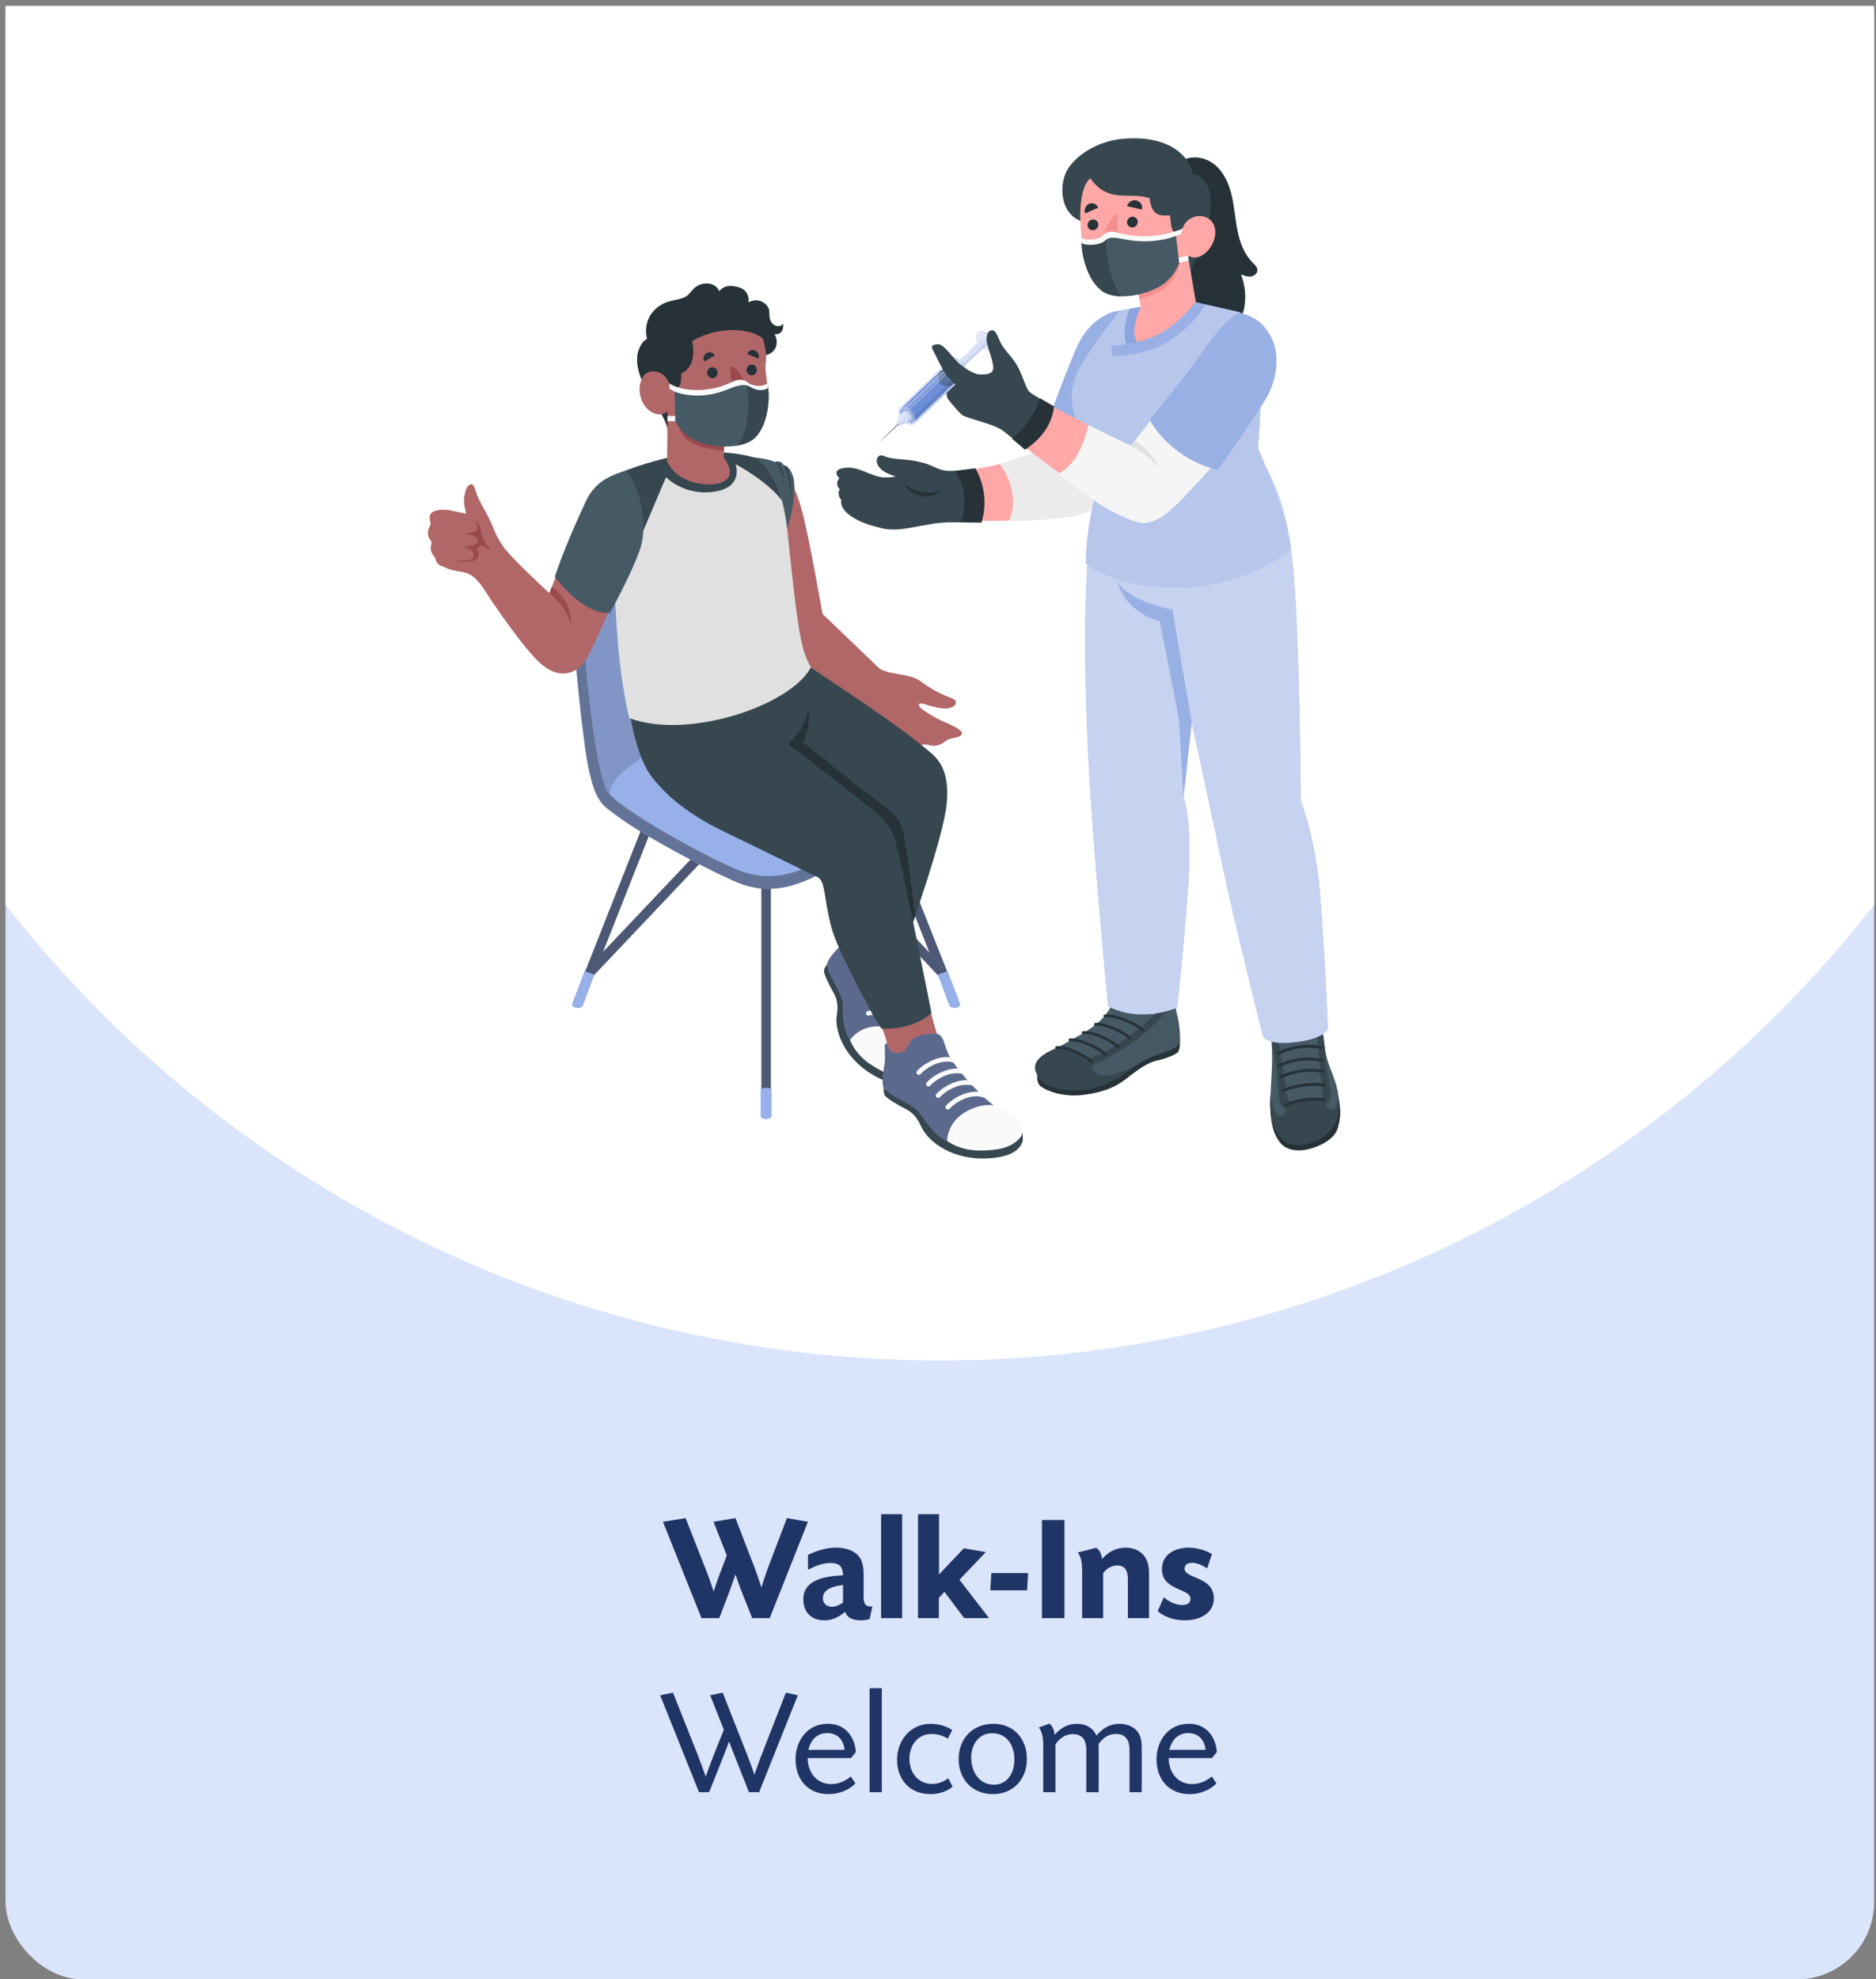 <svg width="291" height="307" viewBox="0 0 291 307" fill="none" xmlns="http://www.w3.org/2000/svg">
<rect x="0" y="0" width="291" height="307" fill="#808080" stroke="none"/>
<g clip-path="url(#clip0_1072_10165)">
<rect x="0.859" y="-9.468" width="289.858" height="316.468" rx="12" fill="#DAE4FB"/>
<path d="M125.325 236.032L119.395 250.972H116.681L115.107 247.026C114.674 245.954 114.126 244.357 114.081 244.197C114.058 244.266 113.511 245.885 113.077 247.026L111.572 250.972H108.812L102.836 236.032L106.349 235.462L109.61 243.764C110.135 245.133 110.66 246.706 110.705 246.866C110.728 246.775 111.23 245.178 111.732 243.901L112.735 241.255L110.682 236.032L114.081 235.462L117.092 243.262C117.502 244.357 118.049 246.045 118.118 246.227C118.141 246.113 118.757 244.129 119.121 243.194L122.064 235.462L125.325 236.032ZM134.895 251.108C134.713 251.177 134.234 251.314 133.504 251.314C132.523 251.314 131.428 251.063 131.109 249.991C130.083 250.812 129.193 251.314 127.847 251.314C125.84 251.314 124.609 250.036 124.609 248.052C124.609 244.859 128.303 244.471 130.767 244.334C130.767 243.057 130.242 242.418 128.828 242.418C127.596 242.418 126.433 242.897 125.338 243.468V241.164C126.707 240.503 128.167 240.046 129.695 240.046C130.949 240.046 132.204 240.343 133.07 241.21C133.8 241.939 133.96 243.148 133.96 244.266V247.505C133.96 248.485 134.051 249.17 135.078 249.17C135.146 249.17 135.192 249.17 135.329 249.147L134.895 251.108ZM130.767 248.577V245.84C129.558 245.999 127.642 246.319 127.642 247.892C127.642 248.691 128.235 249.215 129.011 249.215C129.649 249.215 130.242 248.919 130.767 248.577ZM139.937 250.972H136.675V234.846H139.937V250.972ZM153.416 250.972H149.561L146.505 246.889L145.638 247.824V250.972H142.399V234.846H145.661V244.197L149.515 240.138L152.914 240.731L148.831 245.019L153.416 250.972ZM159.475 243.992L159.315 246.661H153.613L153.773 243.992H159.475ZM165.116 250.972H161.626V235.758H165.116V250.972ZM178.238 250.972H174.953V244.996C174.953 243.833 174.657 242.806 173.311 242.806C172.376 242.806 171.715 243.285 171.121 243.969V250.972H167.86V244.312C167.86 243.171 167.928 241.734 167.176 240.799L170.027 240.069C170.665 240.434 170.848 241.118 170.939 241.803C171.965 240.685 173.083 240.046 174.634 240.046C175.957 240.046 177.029 240.594 177.645 241.552C178.055 242.213 178.238 243.057 178.238 243.947V250.972ZM188.286 247.915C188.286 250.333 185.937 251.314 183.838 251.314C182.287 251.314 180.782 250.903 179.573 249.9L180.531 247.756C181.329 248.394 182.287 248.942 183.359 248.942C184.158 248.942 184.659 248.645 184.659 247.961C184.659 246.319 180.235 246.752 180.235 243.376C180.235 241.073 182.31 240.046 184.34 240.046C185.663 240.046 186.826 240.388 187.989 241.027L187.26 243.262C186.53 242.806 185.754 242.396 184.91 242.396C184.158 242.396 183.747 242.715 183.747 243.308C183.747 244.905 188.286 244.471 188.286 247.915ZM123.753 262.941L117.754 277.972H116.18L114.105 272.726C113.649 271.631 113.147 270.24 113.101 270.103L112.098 272.703L109.999 277.972H108.425L102.404 262.941L104.388 262.53L108.22 272.155C108.859 273.82 109.406 275.417 109.475 275.577C109.497 275.485 110.068 273.82 110.729 272.178L112.28 268.278L110.159 262.941L112.098 262.53L115.884 272.133C116.454 273.57 117.024 275.257 117.024 275.257C117.024 275.257 117.64 273.456 118.165 272.11L121.905 262.53L123.753 262.941ZM131.978 275.531L132.685 276.603C131.978 277.379 130.518 278.268 128.511 278.268C125.272 278.268 123.402 275.919 123.402 272.885C123.402 269.989 125.227 267.366 128.374 267.366C132.069 267.366 132.731 270.764 132.754 271.745L132.001 272.68H125.295C125.272 274.892 126.686 276.717 128.922 276.717C130.404 276.717 131.453 275.964 131.978 275.531ZM130.997 271.403C130.883 269.875 129.902 268.803 128.329 268.803C126.709 268.803 125.751 269.897 125.386 271.403H130.997ZM136.782 277.972H134.889V261.846H136.782V277.972ZM147.771 277.128C147.384 277.424 146.289 278.268 144.35 278.268C141.066 278.268 139.15 275.964 139.15 272.931C139.15 269.897 141.294 267.366 144.35 267.366C146.129 267.366 147.315 268.073 147.703 268.346L147.019 269.669C146.677 269.441 145.787 268.939 144.487 268.939C142.252 268.939 141.066 270.833 141.066 272.771C141.066 274.87 142.343 276.694 144.601 276.694C145.833 276.694 146.745 276.056 147.11 275.828L147.771 277.128ZM159.288 272.817C159.288 275.896 157.236 278.268 154.02 278.268C150.849 278.268 148.705 276.01 148.705 272.84C148.705 269.715 150.826 267.366 154.088 267.366C157.327 267.366 159.288 269.761 159.288 272.817ZM157.35 272.885C157.35 270.81 156.255 268.825 153.906 268.825C151.807 268.825 150.644 270.627 150.644 272.589C150.644 274.778 151.876 276.808 154.156 276.808C156.255 276.808 157.35 275.029 157.35 272.885ZM177.103 277.972H175.21V271.494C175.21 270.011 174.731 268.939 173.089 268.939C171.857 268.939 171.082 269.578 170.398 270.513C170.42 270.627 170.42 271.061 170.42 271.448V277.972H168.504V271.426C168.504 269.989 167.98 268.962 166.429 268.962C165.243 268.962 164.422 269.601 163.715 270.513V277.972H161.822V271.403C161.822 270.285 161.89 268.871 161.137 267.936L162.78 267.343C163.327 267.753 163.532 268.46 163.601 269.076C164.467 268.05 165.608 267.366 166.999 267.366C168.368 267.366 169.485 267.913 170.078 269.19C171.059 268.05 172.154 267.366 173.705 267.366C174.8 267.366 175.986 267.822 176.601 268.78C177.035 269.487 177.103 270.331 177.103 271.129V277.972ZM187.975 275.531L188.682 276.603C187.975 277.379 186.515 278.268 184.508 278.268C181.269 278.268 179.399 275.919 179.399 272.885C179.399 269.989 181.223 267.366 184.371 267.366C188.066 267.366 188.727 270.764 188.75 271.745L187.998 272.68H181.292C181.269 274.892 182.683 276.717 184.918 276.717C186.401 276.717 187.45 275.964 187.975 275.531ZM186.994 271.403C186.88 269.875 185.899 268.803 184.325 268.803C182.706 268.803 181.748 269.897 181.383 271.403H186.994Z" fill="#1E3565"/>
<circle cx="145.786" cy="27.12" r="183.894" fill="white"/>
<path d="M197.08 172.539C197.225 174.632 197.626 176.005 198.548 177.192C199.471 178.379 201.218 178.682 202.99 178.236C204.763 177.789 207.034 176.716 207.547 174.88C208.061 173.043 207.963 171.806 207.568 169.878L197.08 172.539Z" fill="#263238"/>
<path d="M204.179 156.989C204.909 157 205.114 159.81 205.525 162.614C205.966 165.619 207.085 166.816 207.48 169.278C207.93 172.091 207.741 173.367 206.499 175.141C205.258 176.915 200.878 178.807 198.731 176.456C196.981 174.54 196.916 172.324 197.086 169.485C197.262 166.55 197.414 164.485 197.273 162.271C197.138 160.155 196.963 158.106 197.597 157.839C197.645 158.149 197.691 158.542 197.742 158.846C197.781 159.079 197.85 160.225 198.258 160.216C198.297 159.943 198.291 159.691 198.269 159.416C198.251 159.177 198.276 158.914 198.471 158.722C198.668 158.528 198.986 158.453 199.282 158.392C200 158.243 200.723 158.105 201.453 158.017C201.816 157.973 202.181 157.942 202.546 157.927C202.842 157.916 203.19 157.919 203.47 157.989C203.642 158.032 203.801 158.122 203.864 158.258C203.911 158.358 203.901 158.471 203.901 158.579C203.9 158.775 203.93 158.97 203.99 159.157C204.016 159.239 204.088 159.338 204.193 159.313C204.278 159.292 204.311 159.206 204.312 159.136C204.316 158.793 204.322 158.55 204.304 158.153C204.296 157.969 204.285 157.721 204.285 157.536C204.285 157.298 204.242 157.126 204.179 156.989Z" fill="#455A64"/>
<path d="M207.317 168.48C207.386 168.886 207.807 171.572 206.889 172.105C205.894 172.681 205.357 170.578 205.357 170.578C205.357 170.578 203.03 170.118 199.637 171.473C199.81 171.904 199.282 173.378 198.353 173.117C197.43 172.858 197.076 169.77 197.072 169.729C196.921 172.451 197.031 174.595 198.731 176.457C200.878 178.807 205.257 176.915 206.498 175.141C207.74 173.367 207.929 172.091 207.479 169.278C207.434 168.997 207.379 168.733 207.317 168.48Z" fill="#37474F"/>
<path d="M205.091 170.773C205.102 171.797 206.362 171.391 206.421 169.941C206.481 168.491 205.507 165.104 205.525 162.614C205.115 159.81 204.909 157 204.18 156.989C204.182 157.024 204.201 157.606 204.203 157.64L204.274 158.523C204.294 158.731 204.315 158.914 204.313 159.135C204.324 161.225 204.677 165.247 204.894 167.148C205.111 169.049 205.079 169.749 205.091 170.773Z" fill="#37474F"/>
<path d="M200.032 171.426C199.796 170.431 199.596 169.761 199.349 167.864C199.103 165.981 198.484 162.042 197.993 160.001C197.88 159.559 197.787 159.053 197.763 158.883C197.7 158.44 197.659 158.211 197.614 157.912C197.607 157.869 197.601 157.854 197.598 157.84C197.106 158.009 197.104 159.177 197.172 160.593C197.261 161.408 197.418 162.415 197.644 163.632C198.262 166.04 198.13 169.589 198.537 170.979C198.945 172.368 200.267 172.421 200.032 171.426Z" fill="#37474F"/>
<path d="M199.565 171.56C199.598 171.556 199.632 171.546 199.664 171.532C199.69 171.519 202.342 170.303 205.286 170.792C205.431 170.816 205.579 170.739 205.617 170.622C205.656 170.504 205.57 170.389 205.426 170.365C202.276 169.841 199.53 171.104 199.413 171.159C199.281 171.22 199.229 171.354 199.298 171.458C199.351 171.535 199.459 171.574 199.565 171.56Z" fill="#263238"/>
<path d="M198.963 169.365C198.994 169.361 199.023 169.353 199.053 169.34C199.083 169.328 202.064 168.062 205.348 168.514C205.493 168.532 205.638 168.454 205.673 168.336C205.707 168.217 205.616 168.104 205.471 168.084C201.997 167.607 198.949 168.904 198.821 168.958C198.686 169.018 198.628 169.15 198.692 169.255C198.742 169.338 198.853 169.379 198.963 169.365Z" fill="#263238"/>
<path d="M205.179 166.41C205.281 166.397 205.373 166.338 205.409 166.253C205.456 166.136 205.382 166.016 205.241 165.984C201.972 165.251 198.736 166.745 198.599 166.809C198.466 166.871 198.415 167.005 198.484 167.108C198.554 167.21 198.719 167.241 198.848 167.182C198.879 167.168 202.024 165.72 205.064 166.406C205.102 166.414 205.141 166.415 205.179 166.41Z" fill="#263238"/>
<path d="M205.057 164.702C205.157 164.689 205.248 164.631 205.284 164.548C205.335 164.432 205.263 164.311 205.122 164.278C201.528 163.415 198.476 165.023 198.348 165.092C198.22 165.161 198.178 165.296 198.256 165.395C198.333 165.494 198.503 165.519 198.627 165.45C198.655 165.435 201.593 163.894 204.938 164.696C204.977 164.705 205.018 164.707 205.057 164.702Z" fill="#263238"/>
<path d="M204.937 162.712C205.035 162.7 205.126 162.643 205.163 162.562C205.216 162.446 205.146 162.324 205.006 162.289C201.638 161.437 198.322 163.094 198.183 163.167C198.053 163.232 198.008 163.367 198.083 163.468C198.156 163.569 198.321 163.598 198.452 163.53C198.484 163.514 201.688 161.914 204.815 162.706C204.855 162.715 204.896 162.718 204.937 162.712Z" fill="#263238"/>
<path d="M161.015 166.544C160.878 166.546 160.69 167.929 161.444 168.505C162.314 169.17 164.857 170.246 168.191 169.806C171.525 169.365 173.32 168.398 174.642 167.36C175.964 166.322 177.817 164.858 179.324 164.533C180.723 164.231 182.239 163.63 182.682 163.229C183.126 162.828 183.039 161.07 183.039 161.07L161.015 166.544Z" fill="#263238"/>
<path d="M181.613 154.324C181.613 154.324 182.032 154.322 182.124 154.728C182.234 155.211 182.365 156.618 182.597 157.41C182.919 158.511 183.156 160.773 182.985 161.676C182.813 162.579 180.534 163.237 179.08 163.765C177.594 164.304 175.882 165.397 174.382 166.557C172.83 167.758 169.546 169.032 167.369 169.048C164.793 169.066 161.883 168.347 161.203 167.268C160.362 165.932 159.742 164.376 163.537 162.71C164.256 162.394 166.776 160.989 167.634 160.48C169.957 159.104 171.587 157.849 172.631 155.456C172.753 155.177 172.88 154.867 173.169 154.722C173.391 154.61 173.66 154.622 173.911 154.65C174.548 154.723 177.09 155.006 177.673 155.25C178.189 155.465 178.919 155.715 178.917 156.313C178.916 156.521 178.852 156.725 178.781 156.923C178.737 157.046 178.704 157.209 178.822 157.279C178.934 157.346 179.079 157.266 179.178 157.183C179.573 156.851 179.86 156.429 180.191 156.043C180.368 155.836 180.563 155.638 180.788 155.473C180.992 155.324 181.255 155.247 181.436 155.078C181.665 154.865 181.606 154.604 181.613 154.324Z" fill="#455A64"/>
<path d="M174.382 166.557C175.041 166.048 175.742 165.554 176.445 165.112V165.108C176.445 165.108 171.99 167.659 170.159 166.555C168.98 165.844 169.523 164.952 169.548 164.669C169.572 164.386 165.417 162.449 164.28 162.342C163.966 162.506 163.703 162.638 163.537 162.71C159.742 164.377 160.362 165.933 161.204 167.268C161.883 168.348 163.996 169.167 167.324 169.121C169.5 169.09 172.83 167.759 174.382 166.557Z" fill="#37474F"/>
<path d="M169.851 163.841C167.489 164.739 168.507 165.129 169.174 165.207C169.84 165.284 173.807 163.1 176.22 161.309C178.737 159.44 180.312 157.413 181.247 156.726C181.595 156.47 181.97 156.156 182.303 155.863C182.234 155.388 182.177 154.955 182.126 154.728C182.034 154.322 181.615 154.324 181.615 154.324C181.608 154.604 181.667 154.865 181.438 155.079C181.257 155.248 180.994 155.325 180.789 155.474C180.564 155.639 180.37 155.837 180.193 156.044C179.862 156.43 179.574 156.852 179.179 157.184C177.138 159.612 172.213 162.942 169.851 163.841Z" fill="#37474F"/>
<path d="M169.337 164.886C169.39 164.885 169.442 164.869 169.486 164.835C169.585 164.759 169.598 164.624 169.514 164.534C168.834 163.795 165.633 162.064 163.888 162.263C163.759 162.278 163.667 162.385 163.683 162.502C163.699 162.619 163.803 162.7 163.945 162.688C165.574 162.506 168.615 164.224 169.155 164.81C169.202 164.861 169.269 164.887 169.337 164.886Z" fill="#263238"/>
<path d="M171.392 163.695C171.445 163.694 171.497 163.678 171.54 163.645C171.64 163.568 171.652 163.433 171.569 163.343C170.889 162.605 167.689 160.875 165.943 161.073C165.814 161.088 165.722 161.195 165.738 161.312C165.753 161.429 165.867 161.513 165.999 161.498C167.629 161.318 170.67 163.034 171.209 163.619C171.256 163.67 171.324 163.696 171.392 163.695Z" fill="#263238"/>
<path d="M173.447 162.566C173.499 162.565 173.552 162.549 173.595 162.516C173.694 162.44 173.707 162.304 173.624 162.214C172.943 161.475 169.742 159.743 167.998 159.944C167.869 159.959 167.777 160.066 167.793 160.183C167.808 160.3 167.92 160.384 168.054 160.369C169.684 160.187 172.725 161.905 173.264 162.49C173.311 162.541 173.379 162.567 173.447 162.566Z" fill="#263238"/>
<path d="M175.351 161.282C175.403 161.281 175.456 161.265 175.499 161.232C175.599 161.156 175.611 161.021 175.528 160.93C174.848 160.191 171.64 158.461 169.902 158.66C169.773 158.675 169.681 158.782 169.697 158.899C169.712 159.016 169.825 159.099 169.959 159.086C171.586 158.904 174.629 160.621 175.169 161.206C175.215 161.257 175.283 161.283 175.351 161.282Z" fill="#263238"/>
<path d="M177.214 159.999C177.265 159.999 177.317 159.983 177.36 159.951C177.461 159.876 177.475 159.741 177.394 159.649C176.458 158.602 173.111 157.165 171.367 157.364C171.238 157.378 171.146 157.486 171.162 157.603C171.177 157.72 171.291 157.8 171.423 157.789C172.994 157.611 176.199 158.992 177.03 159.921C177.076 159.974 177.146 160 177.214 159.999Z" fill="#263238"/>
<path d="M195.355 70.498C198.729 76.8 200.13 80.401 200.893 92.132C201.657 103.863 201.764 124.19 201.764 124.19C201.764 124.19 203.911 129.398 204.684 137.842C205.458 146.287 205.983 159.373 205.983 159.373C205.983 159.373 206.033 160.981 201.17 161.609C196.307 162.237 195.908 160.691 195.908 160.691C195.908 160.691 191.452 143.018 189.577 134.055C187.517 124.208 184.852 112.053 184.852 112.053L183.575 123.604C183.575 123.604 184.766 126.546 184.455 134.358C184.143 142.17 182.598 156.28 182.598 156.28C182.598 156.28 177.119 158.785 171.894 156.082C171.894 156.082 169.596 132.536 168.85 118.094C168.104 103.651 167.96 87.772 169.761 77.521L195.355 70.498Z" fill="#6E8ED9"/>
<path opacity="0.6" d="M195.355 70.498C198.729 76.8 200.13 80.401 200.893 92.132C201.657 103.863 201.764 124.19 201.764 124.19C201.764 124.19 203.911 129.398 204.684 137.842C205.458 146.287 205.983 159.373 205.983 159.373C205.983 159.373 206.033 160.981 201.17 161.609C196.307 162.237 195.908 160.691 195.908 160.691C195.908 160.691 191.452 143.018 189.577 134.055C187.517 124.208 184.852 112.053 184.852 112.053L183.575 123.604C183.575 123.604 184.766 126.546 184.455 134.358C184.143 142.17 182.598 156.28 182.598 156.28C182.598 156.28 177.119 158.785 171.894 156.082C171.894 156.082 169.596 132.536 168.85 118.094C168.104 103.651 167.96 87.772 169.761 77.521L195.355 70.498Z" fill="white"/>
<g opacity="0.5">
<path d="M184.851 112.053L181.869 94.553C181.869 94.553 175.04 93.354 173.375 90.208C173.375 90.208 174.087 94.668 179.9 96.38L182.877 111.511L183.574 123.604L184.851 112.053Z" fill="#6E8ED9"/>
</g>
<path d="M194.283 40.703C192.973 39.392 192.317 37.562 191.953 35.745C191.589 33.929 191.475 32.066 191.046 30.264C190.617 28.461 189.821 26.666 188.379 25.503C188.259 25.406 188.134 25.315 188.006 25.23C186.97 24.547 185.649 24.229 184.427 24.504C184.024 24.594 183.588 24.727 183.297 25.038C183.045 25.307 182.927 25.675 182.806 26.015C182.34 27.32 181.864 28.611 181.509 29.953C181.133 31.377 180.853 32.827 180.673 34.289C180.494 35.739 180.413 37.201 180.433 38.662C180.454 40.306 180.605 41.965 181.118 43.527C181.631 45.09 182.529 46.558 183.841 47.549C184.333 49.16 186.357 50.101 187.905 49.437C188.639 49.122 189.412 48.504 190.137 48.84C190.494 49.005 190.726 49.375 191.087 49.531C191.552 49.731 192.116 49.508 192.446 49.124C192.775 48.741 192.915 48.231 193.006 47.733C193.319 46.007 193.14 44.195 192.495 42.564C192.979 42.754 193.487 42.947 194.003 42.89C194.52 42.833 195.04 42.437 195.045 41.917C195.051 41.424 194.63 41.051 194.283 40.703Z" fill="#263238"/>
<path d="M184.703 43.169C184.476 41.852 185.43 40.47 186.476 37.99C187.523 35.51 189.451 27.776 185.018 27.049C184.345 23.537 180.504 20.973 174.249 21.517C170.394 21.852 167.195 23.893 165.743 26.045C164.232 28.284 164.267 32.943 167.617 34.274C170.702 40.483 184.703 43.169 184.703 43.169Z" fill="#37474F"/>
<path d="M169.123 27.656C167.865 28.599 167.117 32.155 167.864 37.62C168.652 42.552 170.201 44.61 172.245 45.402C173.247 45.791 174.771 45.806 176.572 45.299L176.934 47.578C176.934 47.578 172.808 53.424 177.081 53.497C179.215 53.533 181.684 52.417 183.315 50.806C184.983 49.16 185.507 46.886 185.507 46.886L184.269 39.626C184.269 39.626 185.683 40.689 187.338 38.887C188.703 37.4 188.967 35.116 187.658 34.05C186.35 32.984 184.112 33.545 183.465 35.341C183.465 35.341 182.126 37.375 181.663 34.959C181.599 34.626 181.541 33.79 181.488 33.427C180.323 33.379 178.665 33.847 178.314 30.735C175.185 29.698 171.944 31.637 169.123 27.656Z" fill="#FFA8A7"/>
<path d="M176.611 39.55L174.09 40.764C174.415 41.488 175.243 41.804 175.939 41.469C176.636 41.134 176.936 40.275 176.611 39.55Z" fill="#B16668"/>
<path d="M175.939 41.469C175.847 41.513 175.752 41.545 175.656 41.567C175.627 40.914 176.086 40.341 176.734 40.234C176.709 40.751 176.423 41.236 175.939 41.469Z" fill="#FFA8A7"/>
<path d="M168.332 33.103L170.364 32.214C170.137 31.639 169.499 31.372 168.937 31.618C168.377 31.864 168.105 32.529 168.332 33.103Z" fill="#263238"/>
<path d="M174.824 31.976L177.12 32.498C177.289 31.864 176.912 31.234 176.278 31.09C175.644 30.946 174.993 31.343 174.824 31.976Z" fill="#263238"/>
<path d="M173.261 32.943L173.542 38.615L170.929 38.568C170.757 36.494 171.901 34.385 173.261 32.943Z" fill="#F28F8F"/>
<path d="M176.572 45.299C178.477 44.833 182.155 43.246 182.989 40.528C182.989 40.528 182.833 42.29 181.834 43.506C179.823 45.955 176.733 46.311 176.733 46.311L176.572 45.299Z" fill="#F28F8F"/>
<path d="M170.344 34.673C170.443 35.121 170.159 35.574 169.709 35.687C169.259 35.799 168.814 35.528 168.715 35.081C168.616 34.634 168.9 34.18 169.349 34.068C169.799 33.956 170.245 34.227 170.344 34.673Z" fill="#263238"/>
<path d="M176.471 34.239C176.57 34.685 176.286 35.139 175.836 35.252C175.386 35.364 174.941 35.093 174.842 34.646C174.743 34.199 175.027 33.746 175.476 33.633C175.927 33.52 176.372 33.792 176.471 34.239Z" fill="#263238"/>
<path d="M183.507 35.459C179.824 37.028 176.485 37.028 172.993 36.122C171.504 35.736 170.956 37.028 170.956 37.028C170.956 37.028 168.708 37.73 167.791 36.978C167.588 39.654 168.957 44.361 171.614 45.508C174.269 46.654 178.71 45.418 180.565 43.983C182.419 42.548 182.925 40.769 182.925 40.769L182.405 36.589L183.206 36.338L183.507 35.459Z" fill="#455A64"/>
<path d="M167.791 36.978C168.708 37.73 171.339 36.782 171.339 36.782C171.339 36.782 171.386 36.72 171.48 36.637L171.639 36.874C171.328 39.518 172.402 43.847 173.881 45.955C173.059 45.933 172.28 45.796 171.613 45.508C168.957 44.361 167.588 39.653 167.791 36.978Z" fill="#37474F"/>
<path d="M175.044 37.23C173.134 36.91 172.239 36.542 171.39 37.334C170.628 38.044 168.579 38.161 167.779 37.72C167.744 37.463 167.712 37.118 167.707 36.911C169.104 37.524 170.789 36.822 170.789 36.822C170.789 36.822 171.539 35.608 173.024 36.005C175.055 36.549 178.587 37.358 183.507 35.459L183.207 36.338L182.405 36.589C180.155 37.474 177.321 37.613 175.044 37.23Z" fill="#FAFAFA"/>
<path d="M182.926 40.769L184.391 40.414L184.266 39.626L182.824 39.954L182.926 40.769Z" fill="#FAFAFA"/>
<path d="M130.477 72.678C132.716 72.095 134.102 73.374 136.324 73.937C137.364 74.201 138.935 73.922 138.935 73.922C138.935 73.922 137.786 73.545 137.143 73.134C135.277 71.943 135.997 70.227 137.065 70.709C138.413 71.317 140.23 71.145 142.159 71.54C144.899 72.1 144.84 72.644 146.491 72.963C147.212 73.102 148.617 73.052 150.233 72.914L150.429 80.988C149.95 80.969 149.337 81.03 148.945 81.021C146.535 80.964 145.529 81.059 142.931 81.544C140.18 82.057 139.309 82.23 137.55 82.073C136.906 82.016 134.466 81.385 133.213 80.76C130.386 79.348 130.392 78.044 130.507 77.556C130.191 77.333 129.824 76.276 130.29 75.923C129.537 75.195 129.952 74.4 130.207 74.184C129.597 73.621 129.53 72.925 130.477 72.678Z" fill="#37474F"/>
<path d="M173.735 48.386C170.033 49.269 167.726 51.691 165.574 58.291C164.239 62.385 162.104 70.15 162.104 70.15C159.703 70.72 154.11 72.422 150.234 72.914L149.789 80.759C152.703 80.876 159.858 80.776 164.85 80.078C168.885 79.514 169.117 79.622 170.878 75.134C172.798 70.241 175.163 60.139 175.163 60.139C174.818 54.269 173.735 48.386 173.735 48.386Z" fill="#FFA8A7"/>
<path d="M161.469 69.819L155.066 71.972C155.066 71.972 156.432 73.465 156.98 76.257C157.53 79.05 156.507 80.801 156.507 80.801C156.507 80.801 159.725 80.867 163.169 80.489C166.614 80.11 168.222 79.921 169.216 79.012C170.209 78.104 171.306 75.006 172.023 72.837C172.741 70.668 175.395 60.266 175.395 60.266L173.734 48.386C173.734 48.386 171.216 48.708 169.101 51.09C166.986 53.472 166.464 56.061 164.939 60.181C163.694 63.543 161.469 69.819 161.469 69.819Z" fill="#EBEBEB"/>
<path d="M173.696 48.179C171.041 48.5 168.668 50.587 167.366 53.164C165.949 55.967 162.641 65.153 162.641 65.153C162.641 65.153 165.111 68.003 168.579 69.136C172.048 70.268 173.17 70.174 173.17 70.174L175.561 60.266C175.561 60.266 174.595 49.077 173.696 48.179Z" fill="#6E8ED9"/>
<path opacity="0.3" d="M173.696 48.179C171.041 48.5 168.668 50.587 167.366 53.164C165.949 55.967 162.641 65.153 162.641 65.153C162.641 65.153 165.111 68.003 168.579 69.136C172.048 70.268 173.17 70.174 173.17 70.174L175.561 60.266C175.561 60.266 174.595 49.077 173.696 48.179Z" fill="white"/>
<path d="M140.299 75.134C142.464 76.682 144.838 76.627 146.059 76.047C145.06 77.296 141.523 77.552 140.299 75.134Z" fill="#263238"/>
<path d="M151.293 72.624L148.016 73.043C148.016 73.043 149.334 74.494 149.548 76.779C149.85 80.003 148.942 81.021 148.942 81.021L152.229 81.067C152.229 81.067 153.789 76.971 151.293 72.624Z" fill="#263238"/>
<path d="M176.938 47.591C176.938 47.591 175.169 51.276 176.346 53.05C181.287 52.036 183.928 48.594 185.49 46.877C185.49 46.877 190.684 48.063 191.939 48.327C193.193 48.591 195.156 50.782 195.535 56.407C195.841 60.95 195.148 69.516 195.148 69.516C196.979 73.977 199.456 79.837 200.234 85.192C191.142 92.565 176.305 92.81 168.421 87.444C168.475 81.37 170.148 76.439 170.362 73.385C170.362 73.385 170.438 70.34 169.528 67.847C169.528 67.847 167.048 66.573 166.482 63.703C165.902 60.76 166.259 58.601 168.822 54.8C170.967 51.619 173.695 48.178 173.695 48.178L176.938 47.591Z" fill="#6E8ED9"/>
<path opacity="0.5" d="M176.938 47.591C176.938 47.591 175.169 51.276 176.346 53.05C181.287 52.036 183.928 48.594 185.49 46.877C185.49 46.877 190.684 48.063 191.939 48.327C193.193 48.591 195.156 50.782 195.535 56.407C195.841 60.95 195.148 69.516 195.148 69.516C196.979 73.977 199.456 79.837 200.234 85.192C191.142 92.565 176.305 92.81 168.421 87.444C168.475 81.37 170.148 76.439 170.362 73.385C170.362 73.385 170.438 70.34 169.528 67.847C169.528 67.847 167.048 66.573 166.482 63.703C165.902 60.76 166.259 58.601 168.822 54.8C170.967 51.619 173.695 48.178 173.695 48.178L176.938 47.591Z" fill="white"/>
<path opacity="0.4" d="M172.529 55.208L172.4 53.618C172.4 53.618 174.323 53.536 176.348 53.05C181.289 52.036 183.929 48.594 185.492 46.877L186.998 47.22C185.869 49.351 182.324 53.018 178.577 54.22C174.797 55.433 172.529 55.208 172.529 55.208Z" fill="#6E8ED9"/>
<path opacity="0.6" d="M176.346 53.05C175.766 53.181 175.209 53.292 174.689 53.373C174.689 53.373 173.863 51.238 175.216 47.903L176.938 47.591C176.938 47.591 175.168 51.276 176.346 53.05Z" fill="#6E8ED9"/>
<path opacity="0.6" d="M187.949 62.304C187.949 62.304 188.888 65.834 184.896 67.959C181.245 69.903 177.502 68.024 177.502 68.024C177.502 68.024 180.374 71.233 185.481 68.913C189.912 66.901 187.949 62.304 187.949 62.304Z" fill="#6E8ED9"/>
<path d="M155.706 66.901C154.031 65.645 150.715 65.172 149.214 64.361C148.441 63.589 147.517 62.538 147.091 61.944C146.665 61.351 146.916 60.408 146.916 60.408C146.916 60.408 146.433 59.013 146.654 58.367C146.875 57.721 147.682 57.278 147.682 57.278L155.706 66.901Z" fill="#37474F"/>
<path d="M154.224 53.179C154.404 53.916 153.96 54.341 153.232 54.129C152.504 53.916 151.767 53.147 151.587 52.41C151.407 51.674 151.851 51.248 152.579 51.461C153.307 51.673 154.044 52.442 154.224 53.179Z" fill="#6E8ED9"/>
<path opacity="0.7" d="M154.224 53.179C154.404 53.916 153.96 54.341 153.232 54.129C152.504 53.916 151.767 53.147 151.587 52.41C151.407 51.674 151.851 51.248 152.579 51.461C153.307 51.673 154.044 52.442 154.224 53.179Z" fill="white"/>
<path opacity="0.2" d="M152.225 53.486C152.519 53.788 152.876 54.025 153.232 54.129C153.961 54.341 154.405 53.916 154.225 53.179C154.136 52.819 153.915 52.451 153.627 52.144L152.225 53.486Z" fill="#6E8ED9"/>
<path d="M154.08 53.316C154.26 54.053 153.816 54.478 153.087 54.266C152.359 54.054 151.623 53.284 151.442 52.548C151.262 51.811 151.706 51.386 152.435 51.598C153.163 51.81 153.899 52.58 154.08 53.316Z" fill="#6E8ED9"/>
<path opacity="0.8" d="M154.08 53.316C154.26 54.053 153.816 54.478 153.087 54.266C152.359 54.054 151.623 53.284 151.442 52.548C151.262 51.811 151.706 51.386 152.435 51.598C153.163 51.81 153.899 52.58 154.08 53.316Z" fill="white"/>
<path opacity="0.4" d="M151.442 52.548C151.456 52.602 151.473 52.657 151.493 52.712C151.139 51.66 152.115 51.404 152.924 51.931C153.749 52.468 154.108 53.375 154.117 53.684C154.124 53.573 154.112 53.45 154.08 53.316C153.899 52.579 153.163 51.81 152.435 51.598C151.707 51.386 151.262 51.811 151.442 52.548Z" fill="white"/>
<path d="M139.419 64.059C139.599 64.796 140.335 65.566 141.064 65.778C141.428 65.884 141.721 65.831 141.901 65.659L149.026 58.836L149.023 58.833C149.174 58.658 149.225 58.385 149.142 58.044C148.962 57.307 148.225 56.538 147.497 56.326C147.16 56.228 146.885 56.267 146.704 56.41L146.701 56.406L139.575 63.228C139.395 63.4 139.329 63.691 139.419 64.059Z" fill="#6E8ED9"/>
<path opacity="0.7" d="M139.419 64.059C139.599 64.796 140.335 65.566 141.064 65.778C141.428 65.884 141.721 65.831 141.901 65.659L149.026 58.836L149.023 58.833C149.174 58.658 149.225 58.385 149.142 58.044C148.962 57.307 148.225 56.538 147.497 56.326C147.16 56.228 146.885 56.267 146.704 56.41L146.701 56.406L139.575 63.228C139.395 63.4 139.329 63.691 139.419 64.059Z" fill="white"/>
<path d="M142.056 64.828C142.236 65.564 141.792 65.99 141.064 65.777C140.336 65.565 139.599 64.796 139.419 64.059C139.239 63.322 139.683 62.897 140.411 63.11C141.14 63.322 141.876 64.091 142.056 64.828Z" fill="#6E8ED9"/>
<path opacity="0.8" d="M142.056 64.828C142.236 65.564 141.792 65.99 141.064 65.777C140.336 65.565 139.599 64.796 139.419 64.059C139.239 63.322 139.683 62.897 140.411 63.11C141.14 63.322 141.876 64.091 142.056 64.828Z" fill="white"/>
<path d="M147.491 57.205C147.42 57.26 147.391 57.361 147.423 57.493C147.484 57.739 147.729 57.995 147.972 58.066C148.093 58.101 148.191 58.083 148.251 58.026L153.15 53.337C153.209 53.28 153.231 53.183 153.201 53.06C153.141 52.815 152.896 52.558 152.653 52.487C152.522 52.449 152.42 52.474 152.362 52.543L147.491 57.205Z" fill="#6E8ED9"/>
<path opacity="0.7" d="M147.491 57.205C147.42 57.26 147.391 57.361 147.423 57.493C147.484 57.739 147.729 57.995 147.972 58.066C148.093 58.101 148.191 58.083 148.251 58.026L153.15 53.337C153.209 53.28 153.231 53.183 153.201 53.06C153.141 52.815 152.896 52.558 152.653 52.487C152.522 52.449 152.42 52.474 152.362 52.543L147.491 57.205Z" fill="white"/>
<g opacity="0.3">
<path d="M147.414 57.433C147.416 57.452 147.419 57.472 147.424 57.493C147.429 57.514 147.437 57.535 147.445 57.555L152.715 52.511C152.695 52.502 152.674 52.493 152.654 52.487C152.633 52.481 152.613 52.478 152.594 52.475L147.414 57.433Z" fill="white"/>
<path d="M147.492 57.655C147.519 57.703 147.552 57.75 147.589 57.795L152.95 52.663C152.93 52.644 152.909 52.627 152.887 52.611C152.884 52.608 152.881 52.606 152.879 52.605C152.858 52.589 152.836 52.574 152.814 52.56L147.492 57.655Z" fill="white"/>
</g>
<path opacity="0.2" d="M153.005 53.071C152.968 53.198 152.644 53.474 152.315 53.789C152.145 53.951 148.363 57.572 147.883 58.031C147.912 58.045 147.943 58.057 147.973 58.066C148.094 58.101 148.192 58.083 148.252 58.026L153.15 53.337C153.21 53.28 153.232 53.183 153.202 53.06C153.142 52.815 152.896 52.558 152.654 52.487C152.644 52.485 152.635 52.483 152.626 52.481C152.559 52.472 152.515 52.471 152.515 52.471C152.718 52.511 153.059 52.883 153.005 53.071Z" fill="#6E8ED9"/>
<path d="M150.149 57.814C150.413 58.892 149.763 59.514 148.697 59.204C147.632 58.893 146.554 57.768 146.291 56.69C146.027 55.612 146.677 54.99 147.743 55.3C148.808 55.611 149.885 56.737 150.149 57.814Z" fill="#6E8ED9"/>
<path opacity="0.7" d="M150.149 57.814C150.413 58.892 149.763 59.514 148.697 59.204C147.632 58.893 146.554 57.768 146.291 56.69C146.027 55.612 146.677 54.99 147.743 55.3C148.808 55.611 149.885 56.737 150.149 57.814Z" fill="white"/>
<path opacity="0.2" d="M147.223 58.263C147.653 58.704 148.176 59.052 148.697 59.203C149.763 59.514 150.412 58.892 150.149 57.814C150.02 57.287 149.695 56.749 149.274 56.3L147.223 58.263Z" fill="#6E8ED9"/>
<path d="M149.94 58.015C150.204 59.093 149.554 59.715 148.488 59.405C147.423 59.094 146.346 57.968 146.082 56.891C145.818 55.813 146.468 55.191 147.534 55.501C148.599 55.812 149.676 56.937 149.94 58.015Z" fill="#6E8ED9"/>
<path opacity="0.8" d="M149.94 58.015C150.204 59.093 149.554 59.715 148.488 59.405C147.423 59.094 146.346 57.968 146.082 56.891C145.818 55.813 146.468 55.191 147.534 55.501C148.599 55.812 149.676 56.937 149.94 58.015Z" fill="white"/>
<path opacity="0.4" d="M146.082 56.891C146.102 56.971 146.127 57.051 146.155 57.131C145.638 55.592 147.066 55.217 148.25 55.988C149.456 56.774 149.981 58.101 149.995 58.553C150.005 58.391 149.988 58.211 149.94 58.015C149.676 56.937 148.599 55.811 147.534 55.501C146.468 55.191 145.818 55.813 146.082 56.891Z" fill="white"/>
<path opacity="0.15" d="M147.423 57.493C147.484 57.739 147.729 57.995 147.972 58.066C148.093 58.101 148.191 58.083 148.251 58.026L148.872 57.432C148.675 57.12 148.402 56.834 148.099 56.624L147.492 57.205C147.42 57.26 147.391 57.361 147.423 57.493Z" fill="#6E8ED9"/>
<g opacity="0.3">
<path d="M147.412 57.433C147.414 57.452 147.417 57.472 147.422 57.493C147.427 57.514 147.435 57.535 147.443 57.555L148.274 56.759C148.246 56.736 148.217 56.713 148.188 56.691L147.412 57.433Z" fill="white"/>
<path d="M148.477 56.942C148.437 56.902 148.397 56.864 148.355 56.827L147.49 57.655C147.517 57.703 147.55 57.75 147.587 57.795L148.477 56.942Z" fill="white"/>
</g>
<path opacity="0.05" d="M147.883 58.031C147.912 58.046 147.943 58.057 147.973 58.066C148.094 58.101 148.192 58.083 148.252 58.026L148.872 57.432C148.827 57.361 148.778 57.292 148.726 57.224C148.487 57.453 148.175 57.752 147.883 58.031Z" fill="black"/>
<path d="M146.497 58.154C146.426 58.209 146.397 58.31 146.429 58.443C146.489 58.688 146.735 58.944 146.978 59.015C147.099 59.051 147.197 59.033 147.257 58.976L148.249 58.026C148.309 57.969 148.331 57.872 148.301 57.749C148.24 57.504 147.995 57.247 147.752 57.176C147.622 57.138 147.52 57.163 147.462 57.232L146.497 58.154Z" fill="#6E8ED9"/>
<path opacity="0.5" d="M146.497 58.154C146.426 58.209 146.397 58.31 146.429 58.443C146.489 58.688 146.735 58.944 146.978 59.015C147.099 59.051 147.197 59.033 147.257 58.976L148.249 58.026C148.309 57.969 148.331 57.872 148.301 57.749C148.24 57.504 147.995 57.247 147.752 57.176C147.622 57.138 147.52 57.163 147.462 57.232L146.497 58.154Z" fill="white"/>
<path opacity="0.05" d="M146.497 58.154C146.426 58.209 146.397 58.31 146.429 58.443C146.489 58.688 146.735 58.944 146.978 59.015C147.099 59.051 147.197 59.033 147.257 58.976L148.249 58.026C148.309 57.969 148.331 57.872 148.301 57.749C148.24 57.504 147.995 57.247 147.752 57.176C147.622 57.138 147.52 57.163 147.462 57.232L146.497 58.154Z" fill="black"/>
<g opacity="0.3">
<path d="M147.816 57.2C147.796 57.191 147.776 57.182 147.755 57.176C147.735 57.17 147.715 57.166 147.696 57.163L146.754 58.065L146.83 58.144L147.816 57.2Z" fill="white"/>
<path d="M147.913 57.249L146.951 58.17L147.067 58.291L148.048 57.352C148.006 57.313 147.961 57.278 147.913 57.249Z" fill="white"/>
</g>
<path opacity="0.1" d="M148.302 57.749C148.294 57.719 148.284 57.689 148.271 57.658C147.858 58.055 147.307 58.582 147.111 58.769C147.141 58.783 147.171 58.795 147.201 58.803C147.323 58.838 147.42 58.821 147.48 58.764L148.251 58.026C148.31 57.969 148.332 57.872 148.302 57.749Z" fill="black"/>
<path d="M147.143 59.682C147.749 59.859 148.12 59.505 147.97 58.891C147.82 58.278 147.206 57.637 146.599 57.459C145.992 57.282 145.621 57.636 145.772 58.25C145.922 58.864 146.536 59.506 147.143 59.682Z" fill="#263238"/>
<path d="M147.055 59.767C147.661 59.944 148.032 59.59 147.882 58.976C147.732 58.362 147.118 57.722 146.511 57.544C145.904 57.367 145.533 57.721 145.684 58.335C145.834 58.949 146.448 59.59 147.055 59.767Z" fill="#37474F"/>
<path d="M139.766 63.431C139.629 63.563 139.586 63.793 139.67 64.091C139.839 64.688 140.452 65.329 141.041 65.523C141.335 65.621 141.567 65.588 141.705 65.456L147.673 59.742C147.822 59.599 147.877 59.357 147.803 59.05C147.653 58.436 147.039 57.795 146.432 57.618C146.128 57.529 145.884 57.574 145.734 57.716L139.766 63.431Z" fill="#6E8ED9"/>
<path d="M142.054 64.828C141.874 64.091 141.137 63.322 140.409 63.109C140.32 63.083 140.235 63.067 140.154 63.06L139.766 63.431C139.629 63.563 139.586 63.793 139.67 64.091C139.839 64.688 140.452 65.328 141.041 65.523C141.335 65.621 141.567 65.588 141.705 65.456L142.092 65.085C142.089 65.004 142.076 64.919 142.054 64.828Z" fill="#6E8ED9"/>
<path opacity="0.2" d="M142.054 64.828C141.874 64.091 141.137 63.322 140.409 63.109C140.32 63.083 140.235 63.067 140.154 63.06L139.766 63.431C139.629 63.563 139.586 63.793 139.67 64.091C139.839 64.688 140.452 65.328 141.041 65.523C141.335 65.621 141.567 65.588 141.705 65.456L142.092 65.085C142.089 65.004 142.076 64.919 142.054 64.828Z" fill="white"/>
<path d="M146.984 59.835C147.287 59.924 147.532 59.88 147.681 59.737C147.831 59.593 147.886 59.352 147.811 59.044C147.661 58.431 147.048 57.79 146.44 57.612C146.137 57.524 145.893 57.568 145.743 57.711C145.593 57.854 145.538 58.096 145.613 58.403C145.689 58.71 145.637 59.256 145.885 59.515C146.133 59.774 146.681 59.747 146.984 59.835Z" fill="#455A64"/>
<path opacity="0.2" d="M147.482 59.376C147.247 59.533 146.902 59.374 146.5 59.473C146.111 59.569 145.918 59.529 145.797 59.392C145.821 59.437 145.849 59.479 145.883 59.515C146.131 59.774 146.679 59.747 146.982 59.835C147.285 59.924 147.53 59.88 147.679 59.736C147.829 59.593 147.884 59.352 147.809 59.044C147.659 58.431 147.049 57.788 146.433 57.611C147.714 58.281 147.729 59.211 147.482 59.376Z" fill="black"/>
<path opacity="0.5" d="M146.984 59.835C147.287 59.924 147.532 59.88 147.681 59.737C147.831 59.593 147.886 59.352 147.811 59.044C147.661 58.431 147.048 57.79 146.44 57.612C146.137 57.524 145.893 57.568 145.743 57.711C145.593 57.854 145.538 58.096 145.613 58.403C145.689 58.71 145.637 59.256 145.885 59.515C146.133 59.774 146.681 59.747 146.984 59.835Z" fill="#6E8ED9"/>
<path opacity="0.3" d="M146.638 57.695C146.57 57.664 146.502 57.638 146.434 57.618C146.347 57.593 146.267 57.579 146.191 57.575L139.883 63.615L140.157 63.901L146.638 57.695Z" fill="white"/>
<path opacity="0.3" d="M146.991 57.905C146.932 57.861 146.871 57.821 146.81 57.785L140.398 63.924L140.545 64.077L146.991 57.905Z" fill="white"/>
<path opacity="0.1" d="M146.652 57.7C147.501 58.251 147.451 59.129 147.129 59.438C146.8 59.753 142.388 63.978 141.493 64.834L141.381 65.578C141.517 65.574 141.628 65.532 141.707 65.456L147.676 59.742C147.825 59.599 147.88 59.357 147.806 59.05C147.674 58.51 147.186 57.945 146.652 57.7Z" fill="black"/>
<path d="M141.041 65.523C141.629 65.718 141.969 65.392 141.801 64.796C141.632 64.201 141.019 63.559 140.43 63.364C139.842 63.169 139.501 63.495 139.67 64.091C139.839 64.688 140.453 65.328 141.041 65.523Z" fill="#6E8ED9"/>
<path opacity="0.3" d="M141.041 65.523C141.629 65.718 141.969 65.392 141.801 64.796C141.632 64.201 141.019 63.559 140.43 63.364C139.842 63.169 139.501 63.495 139.67 64.091C139.839 64.688 140.453 65.328 141.041 65.523Z" fill="white"/>
<path d="M139.494 64.469C139.404 64.555 139.372 64.7 139.416 64.884C139.507 65.253 139.875 65.638 140.239 65.744C140.421 65.797 140.567 65.77 140.657 65.684L141.318 65.051C141.408 64.965 141.441 64.82 141.396 64.636C141.306 64.267 140.938 63.883 140.574 63.777C140.392 63.724 140.245 63.75 140.156 63.836L139.494 64.469Z" fill="#6E8ED9"/>
<path opacity="0.7" d="M139.494 64.469C139.404 64.555 139.372 64.7 139.416 64.884C139.507 65.253 139.875 65.638 140.239 65.744C140.421 65.797 140.567 65.77 140.657 65.684L141.318 65.051C141.408 64.965 141.441 64.82 141.396 64.636C141.306 64.267 140.938 63.883 140.574 63.777C140.392 63.724 140.245 63.75 140.156 63.836L139.494 64.469Z" fill="white"/>
<path opacity="0.4" d="M140.623 63.795C140.607 63.789 140.591 63.782 140.575 63.777C140.524 63.762 140.477 63.754 140.432 63.751L139.486 64.656L139.6 64.775L140.623 63.795Z" fill="white"/>
<path opacity="0.4" d="M140.832 63.897C140.797 63.874 140.761 63.854 140.724 63.836L139.727 64.79L139.809 64.876L140.832 63.897Z" fill="white"/>
<path opacity="0.2" d="M141.129 64.814C141.035 64.904 140.962 64.974 140.614 65.308L140.363 65.768C140.488 65.781 140.589 65.75 140.657 65.685L141.319 65.052C141.409 64.966 141.441 64.82 141.397 64.636C141.306 64.268 140.938 63.883 140.574 63.777C140.524 63.762 140.476 63.754 140.431 63.752C141.019 63.926 141.331 64.621 141.129 64.814Z" fill="#6E8ED9"/>
<path d="M140.239 65.744C140.603 65.85 140.825 65.637 140.735 65.269C140.645 64.9 140.277 64.516 139.913 64.41C139.549 64.303 139.326 64.516 139.417 64.884C139.507 65.253 139.875 65.638 140.239 65.744Z" fill="#6E8ED9"/>
<path opacity="0.8" d="M140.239 65.744C140.603 65.85 140.825 65.637 140.735 65.269C140.645 64.9 140.277 64.516 139.913 64.41C139.549 64.303 139.326 64.516 139.417 64.884C139.507 65.253 139.875 65.638 140.239 65.744Z" fill="white"/>
<path d="M139.103 65.619C139.145 65.793 139.319 65.974 139.491 66.024C139.577 66.049 139.646 66.037 139.688 65.996L140.349 65.363C140.392 65.323 140.407 65.254 140.386 65.167C140.343 64.994 140.17 64.812 139.998 64.762C139.913 64.737 139.844 64.75 139.801 64.79L139.14 65.423C139.098 65.464 139.082 65.532 139.103 65.619Z" fill="#6E8ED9"/>
<path opacity="0.7" d="M139.103 65.619C139.145 65.793 139.319 65.974 139.491 66.024C139.577 66.049 139.646 66.037 139.688 65.996L140.349 65.363C140.392 65.323 140.407 65.254 140.386 65.167C140.343 64.994 140.17 64.812 139.998 64.762C139.913 64.737 139.844 64.75 139.801 64.79L139.14 65.423C139.098 65.464 139.082 65.532 139.103 65.619Z" fill="white"/>
<path opacity="0.4" d="M140.107 64.811C140.072 64.79 140.036 64.773 140 64.762C139.992 64.76 139.984 64.76 139.977 64.758L139.25 65.454L139.339 65.547L140.107 64.811Z" fill="white"/>
<path opacity="0.4" d="M140.242 64.918C140.22 64.896 140.196 64.875 140.172 64.856L139.438 65.559L139.502 65.627L140.242 64.918Z" fill="white"/>
<path opacity="0.2" d="M139.906 64.751C140.05 64.766 140.208 64.92 140.237 65.077C140.266 65.235 140.186 65.294 140.072 65.403C139.958 65.513 139.781 65.682 139.557 65.896L139.547 66.035C139.607 66.042 139.656 66.028 139.689 65.996L140.35 65.364C140.392 65.323 140.408 65.255 140.387 65.168C140.344 64.994 140.171 64.812 139.999 64.762C139.965 64.752 139.934 64.75 139.906 64.751Z" fill="#6E8ED9"/>
<path d="M139.491 66.024C139.663 66.074 139.767 65.974 139.725 65.801C139.682 65.627 139.508 65.446 139.337 65.395C139.165 65.345 139.061 65.446 139.103 65.619C139.146 65.793 139.319 65.974 139.491 66.024Z" fill="#6E8ED9"/>
<path opacity="0.8" d="M139.491 66.024C139.663 66.074 139.767 65.974 139.725 65.801C139.682 65.627 139.508 65.446 139.337 65.395C139.165 65.345 139.061 65.446 139.103 65.619C139.146 65.793 139.319 65.974 139.491 66.024Z" fill="white"/>
<path d="M139.417 65.78C139.401 65.807 139.365 65.833 139.325 65.873C139.244 65.951 139.127 66.062 138.988 66.195C138.847 66.328 138.686 66.485 138.509 66.649C138.332 66.814 138.144 66.989 137.956 67.165C137.578 67.515 137.2 67.866 136.917 68.128C136.775 68.26 136.658 68.369 136.575 68.446C136.534 68.484 136.501 68.514 136.479 68.535C136.457 68.555 136.442 68.563 136.438 68.559C136.435 68.555 136.443 68.54 136.465 68.519C136.486 68.498 136.517 68.467 136.558 68.427C136.638 68.348 136.752 68.235 136.89 68.099C137.165 67.828 137.531 67.466 137.898 67.104C138.081 66.923 138.266 66.743 138.438 66.574C138.609 66.404 138.773 66.249 138.912 66.115C139.051 65.981 139.167 65.87 139.248 65.792C139.29 65.754 139.318 65.719 139.346 65.704C139.382 65.7 139.42 65.741 139.417 65.78Z" fill="#455A64"/>
<path opacity="0.5" d="M139.657 64.031C139.577 63.477 139.969 63.32 140.48 63.474C140.979 63.625 141.558 64.247 141.691 64.517C141.442 64.012 140.928 63.529 140.431 63.364C139.862 63.176 139.527 63.474 139.657 64.031Z" fill="white"/>
<path opacity="0.2" d="M147.707 56.404C148.36 56.689 148.977 57.378 149.14 58.044C149.223 58.385 149.171 58.658 149.021 58.833L149.025 58.837L141.898 65.659C142.078 65.487 142.145 65.196 142.054 64.828L148.591 58.569C148.966 58.211 148.877 57.295 147.707 56.404Z" fill="#6E8ED9"/>
<path opacity="0.3" d="M141.733 64.133C141.407 63.658 140.908 63.254 140.411 63.11C139.683 62.897 139.239 63.322 139.419 64.059C139.435 64.123 139.456 64.188 139.48 64.252C139.363 63.88 139.397 63.365 139.824 63.195C140.258 63.021 141.072 63.302 141.733 64.133Z" fill="white"/>
<path opacity="0.4" d="M139.572 63.229L146.698 56.406L146.702 56.41C146.883 56.267 147.158 56.227 147.495 56.325C147.51 56.33 147.526 56.336 147.541 56.341C146.95 56.223 146.743 56.532 146.341 56.916L139.919 63.066C139.779 63.088 139.661 63.144 139.572 63.229Z" fill="white"/>
<path opacity="0.3" d="M139.417 64.884C139.419 64.895 139.424 64.906 139.427 64.917C139.393 64.727 139.45 64.475 139.722 64.459C140.002 64.441 140.597 64.762 140.754 65.454C140.757 65.398 140.751 65.336 140.735 65.269C140.645 64.9 140.277 64.516 139.913 64.41C139.548 64.304 139.326 64.516 139.417 64.884Z" fill="white"/>
<path opacity="0.3" d="M139.103 65.619C139.112 65.655 139.127 65.691 139.146 65.725C139.108 65.616 139.116 65.465 139.227 65.431C139.323 65.401 139.6 65.476 139.729 65.831C139.728 65.821 139.728 65.811 139.725 65.8C139.682 65.627 139.509 65.445 139.337 65.395C139.166 65.345 139.061 65.445 139.103 65.619Z" fill="white"/>
<path d="M160.637 61.713L175.434 69.346C175.434 69.346 184.973 57.691 186.66 55.177C188.347 52.664 191.183 49.626 192.734 49.06C196.991 49.661 198.799 55.184 196.755 60.181C194.894 64.733 185.442 75.359 181.747 78.57C178.991 80.966 177.644 81.758 173.058 79.305C168.493 76.863 156.943 67.784 156.943 67.784L160.637 61.713Z" fill="#FFA8A7"/>
<path d="M191.213 49.611C191.213 49.611 188.932 51.663 184.614 57.507L175.394 69.135L168.8 65.924C168.8 65.924 168.406 68.117 167.234 70.338C166.062 72.558 164.113 73.537 164.113 73.537C164.113 73.537 170.419 78.398 172.92 79.545C175.42 80.692 176.824 81.326 178.015 81.067C179.207 80.809 180.647 80.236 183.378 77.393C186.108 74.549 190.124 70.105 192.659 66.902C195.195 63.699 197.323 60.612 197.598 57.508C197.872 54.404 197.683 50.239 192.495 48.734L191.213 49.611Z" fill="#F5F5F5"/>
<path d="M175.395 69.135C177.285 70.072 179.323 71.868 179.698 72.624C178.939 70.214 176.047 68.313 176.047 68.313L175.395 69.135Z" fill="#E0E0E0"/>
<path d="M192.497 48.554C194.707 49.212 196.084 50.133 197.256 52.469C198.429 54.805 198.26 58.481 196.505 61.576C194.75 64.67 188.928 72.837 188.928 72.837C188.928 72.837 186.125 72.481 182.857 70.092C179.589 67.702 178.385 65.152 178.385 65.152C178.385 65.152 185.203 56.629 186.418 54.747C187.634 52.865 190.972 48.554 192.497 48.554Z" fill="#6E8ED9"/>
<path opacity="0.3" d="M192.497 48.554C194.707 49.212 196.084 50.133 197.256 52.469C198.429 54.805 198.26 58.481 196.505 61.576C194.75 64.67 188.928 72.837 188.928 72.837C188.928 72.837 186.125 72.481 182.857 70.092C179.589 67.702 178.385 65.152 178.385 65.152C178.385 65.152 185.203 56.629 186.418 54.747C187.634 52.865 190.972 48.554 192.497 48.554Z" fill="white"/>
<path d="M153.415 51.402C152.773 52.161 153.053 53.219 153.415 54.338C153.696 55.211 154.253 56.781 154.003 57.448C153.753 58.114 152.555 58.097 151.851 58.066C151.147 58.036 149.3 57.067 148.124 55.714C146.948 54.362 146.169 53.309 145.378 53.392C144.586 53.475 144.394 53.729 144.685 54.239C144.975 54.746 146.287 57.653 146.955 58.367C147.622 59.081 149.521 61.05 150.798 62.319C151.672 63.19 155.705 66.901 155.705 66.901L158.464 69.135C160.94 67.724 162.578 65.719 162.869 62.76C162.869 62.76 160.06 61.151 159.653 60.743C159.246 60.336 158.77 58.765 158.083 57.276C157.396 55.787 156.146 54.671 155.459 53.604C154.771 52.538 154.526 50.643 153.415 51.402Z" fill="#37474F"/>
<path d="M156.979 68.036L159 69.755C161.622 68.009 163.177 65.793 163.511 63.035L161.348 61.792C160.548 64.266 159.051 66.323 156.979 68.036Z" fill="#263238"/>
<path d="M118.838 173.304C118.433 173.304 118.105 172.977 118.105 172.571V125.444C118.105 125.039 118.433 124.711 118.838 124.711C119.244 124.711 119.572 125.039 119.572 125.444V172.571C119.572 172.977 119.244 173.304 118.838 173.304Z" fill="#98B0E9"/>
<g opacity="0.5">
<path d="M118.838 173.304C118.433 173.304 118.105 172.977 118.105 172.571V125.444C118.105 125.039 118.433 124.711 118.838 124.711C119.244 124.711 119.572 125.039 119.572 125.444V172.571C119.572 172.977 119.244 173.304 118.838 173.304Z" fill="black"/>
</g>
<path d="M147.997 156.151C147.705 156.151 147.429 155.975 147.315 155.687L132.864 119.109C132.715 118.733 132.9 118.307 133.276 118.159C133.652 118.008 134.078 118.194 134.227 118.571L148.678 155.149C148.827 155.525 148.642 155.951 148.266 156.099C148.178 156.134 148.086 156.151 147.997 156.151Z" fill="#98B0E9"/>
<g opacity="0.5">
<path d="M147.997 156.151C147.705 156.151 147.429 155.975 147.315 155.687L132.864 119.109C132.715 118.733 132.9 118.307 133.276 118.159C133.652 118.008 134.078 118.194 134.227 118.571L148.678 155.149C148.827 155.525 148.642 155.951 148.266 156.099C148.178 156.134 148.086 156.151 147.997 156.151Z" fill="black"/>
</g>
<path d="M146.262 151.757C146.067 151.757 145.873 151.68 145.729 151.527L118.839 123.072L91.997 151.407C91.719 151.702 91.255 151.714 90.961 151.435C90.667 151.157 90.655 150.693 90.934 150.399L118.308 121.502C118.446 121.356 118.639 121.273 118.84 121.273H118.841C119.042 121.273 119.234 121.356 119.373 121.503L146.795 150.521C147.073 150.815 147.06 151.279 146.766 151.557C146.624 151.691 146.443 151.757 146.262 151.757Z" fill="#98B0E9"/>
<g opacity="0.5">
<path d="M146.262 151.757C146.067 151.757 145.873 151.68 145.729 151.527L118.839 123.072L91.997 151.407C91.719 151.702 91.255 151.714 90.961 151.435C90.667 151.157 90.655 150.693 90.934 150.399L118.308 121.502C118.446 121.356 118.639 121.273 118.84 121.273H118.841C119.042 121.273 119.234 121.356 119.373 121.503L146.795 150.521C147.073 150.815 147.06 151.279 146.766 151.557C146.624 151.691 146.443 151.757 146.262 151.757Z" fill="black"/>
</g>
<path d="M89.682 156.151C89.593 156.151 89.501 156.134 89.413 156.099C89.037 155.951 88.852 155.525 89.001 155.149L103.452 118.571C103.601 118.194 104.027 118.008 104.403 118.159C104.779 118.307 104.964 118.733 104.815 119.109L90.364 155.687C90.25 155.975 89.974 156.151 89.682 156.151Z" fill="#98B0E9"/>
<g opacity="0.5">
<path d="M89.682 156.151C89.593 156.151 89.501 156.134 89.413 156.099C89.037 155.951 88.852 155.525 89.001 155.149L103.452 118.571C103.601 118.194 104.027 118.008 104.403 118.159C104.779 118.307 104.964 118.733 104.815 119.109L90.364 155.687C90.25 155.975 89.974 156.151 89.682 156.151Z" fill="black"/>
</g>
<path d="M147.002 150.627L148.913 155.669C148.924 155.712 148.93 155.755 148.93 155.798C148.933 155.827 148.933 155.858 148.93 155.89C148.913 155.993 148.782 156.125 148.642 156.208C148.321 156.394 147.8 156.394 147.479 156.208C147.362 156.139 147.288 156.056 147.253 155.97C147.253 155.967 147.253 155.965 147.25 155.962L147.236 155.893L145.465 151.166L147.002 150.627Z" fill="#98B0E9"/>
<path d="M90.678 150.627L88.767 155.669C88.756 155.712 88.75 155.755 88.75 155.798C88.747 155.827 88.747 155.858 88.75 155.89C88.767 155.993 88.898 156.125 89.038 156.208C89.359 156.394 89.88 156.394 90.201 156.208C90.319 156.139 90.393 156.056 90.427 155.97C90.427 155.967 90.427 155.965 90.43 155.962L90.445 155.893L92.216 151.166L90.678 150.627Z" fill="#98B0E9"/>
<path d="M119.685 168.922V173.093C119.685 173.218 119.602 173.342 119.437 173.438C119.107 173.629 118.572 173.629 118.242 173.438C118.077 173.342 117.994 173.218 117.994 173.093V168.922C118.558 168.64 119.121 168.64 119.685 168.922Z" fill="#98B0E9"/>
<path d="M89.896 81.656C89.247 83.171 88.8 85.027 88.602 87.349C88.231 91.713 89.645 107.845 90.532 114.165L90.529 114.161C91.812 124.72 93.386 124.739 95.675 126.506C99.61 129.547 110.928 135.507 114.666 136.977C121.44 139.644 126.978 135.532 131.108 133.493C135.234 131.457 142.996 126.853 144.734 125.591C145.765 124.839 146.3 124.08 146.289 123.28C146.285 122.965 146.293 121.667 146.293 121.333C146.289 120.313 145.394 119.22 143.498 117.991C139.999 115.721 127.353 108.346 122.453 105.631C122.446 105.595 122.413 105.591 122.413 105.591C118.643 103.302 116.437 85.744 113.825 77.466C113.77 77.289 113.715 77.117 113.657 76.952C113.613 76.82 113.565 76.692 113.521 76.567C113.356 76.116 113.187 75.705 113.007 75.327" fill="#98B0E9"/>
<path d="M146.292 121.333C146.289 120.314 145.394 119.22 143.498 117.992C139.999 115.721 127.353 108.346 122.453 105.632C122.445 105.595 122.412 105.592 122.412 105.592C118.642 103.303 116.436 85.744 113.825 77.466C113.801 77.388 113.617 76.753 113.278 75.943C113.263 75.906 113.247 75.871 113.231 75.833C113.184 75.723 113.134 75.611 113.082 75.496C113.057 75.441 113.033 75.381 113.007 75.328L113.004 75.328C112.582 74.437 112 73.462 111.261 72.812C111.199 72.757 110.904 72.468 110.407 72.211C109.983 71.972 109.093 71.477 108.87 71.346C106.309 69.814 100.26 73.078 96.074 75.371C93.47 76.798 91.249 78.495 89.897 81.656C89.248 83.171 88.8 85.027 88.602 87.349C88.231 91.713 89.645 107.845 90.532 114.165L90.529 114.161C91.812 124.72 93.386 124.739 95.674 126.506C99.609 129.547 110.928 135.507 114.665 136.977C121.44 139.644 126.978 135.532 131.108 133.493C135.234 131.457 142.995 126.853 144.734 125.591C145.765 124.839 146.3 124.08 146.289 123.28C146.285 122.965 146.292 121.667 146.292 121.333Z" fill="#98B0E9"/>
<path opacity="0.35" d="M146.292 121.333C146.289 120.314 145.394 119.22 143.498 117.992C139.999 115.721 127.353 108.346 122.453 105.632C122.445 105.595 122.412 105.592 122.412 105.592C118.642 103.303 116.436 85.744 113.825 77.466C113.801 77.388 113.617 76.753 113.278 75.943C113.263 75.906 113.247 75.871 113.231 75.833C113.184 75.723 113.134 75.611 113.082 75.496C113.057 75.441 113.033 75.381 113.007 75.328L113.004 75.328C112.582 74.437 112 73.462 111.261 72.812C111.199 72.757 110.904 72.468 110.407 72.211C109.983 71.972 109.093 71.477 108.87 71.346C106.309 69.814 100.26 73.078 96.074 75.371C93.47 76.798 91.249 78.495 89.897 81.656C89.248 83.171 88.8 85.027 88.602 87.349C88.231 91.713 89.645 107.845 90.532 114.165L90.529 114.161C91.812 124.72 93.386 124.739 95.674 126.506C99.609 129.547 110.928 135.507 114.665 136.977C121.44 139.644 126.978 135.532 131.108 133.493C135.234 131.457 142.995 126.853 144.734 125.591C145.765 124.839 146.3 124.08 146.289 123.28C146.285 122.965 146.292 121.667 146.292 121.333Z" fill="black"/>
<path d="M131.107 131.53C135.235 129.492 142.997 124.887 144.735 123.626C147.083 121.92 146.867 120.176 143.501 117.992C138.825 114.959 119.765 104.144 119.765 104.144C119.765 104.144 92.979 119.789 94.016 122.415C95.052 125.041 109.967 133.165 114.666 135.013C121.443 137.679 126.98 133.568 131.107 131.53Z" fill="#98B0E9"/>
<path d="M110.407 72.211C107.871 70.88 101.885 74.115 97.808 76.349C95.196 77.78 92.971 79.477 91.618 82.652L89.897 81.656C91.249 78.495 93.47 76.798 96.073 75.37C100.26 73.078 106.308 69.813 108.87 71.346C109.093 71.476 109.983 71.972 110.407 72.211Z" fill="#98B0E9"/>
<path d="M113.826 77.466C113.771 77.29 112.898 74.253 111.262 72.812C111.141 72.705 110.145 71.755 108.489 71.755C106.274 71.755 100.925 74.644 97.808 76.349C97.548 76.492 97.291 76.639 97.038 76.789C96.939 76.844 96.843 76.903 96.748 76.962C96.631 77.031 96.517 77.105 96.403 77.178C96.319 77.229 96.234 77.284 96.15 77.343C95.6 77.706 95.076 78.102 94.581 78.535C94.5 78.604 94.423 78.674 94.346 78.751C94.034 79.037 93.737 79.345 93.454 79.675C93.403 79.734 93.352 79.793 93.304 79.852C93.245 79.925 93.183 79.998 93.128 80.072C93.07 80.145 93.014 80.222 92.956 80.299C92.901 80.373 92.846 80.45 92.791 80.53C92.571 80.846 92.362 81.176 92.167 81.528C92.141 81.572 92.116 81.616 92.094 81.66C92.043 81.752 91.995 81.847 91.947 81.943C91.877 82.082 91.811 82.221 91.746 82.361C91.034 83.927 90.542 85.863 90.333 88.328C89.728 95.499 92.121 121.192 94.585 123.235C94.585 123.235 94.207 120.917 99.166 117.796C102.537 115.676 104.903 113.894 108.501 112.129C117.266 107.823 122.413 105.592 122.413 105.592C118.643 103.303 116.437 85.744 113.826 77.466Z" fill="#98B0E9"/>
<path opacity="0.15" d="M113.826 77.466C113.771 77.29 112.898 74.253 111.262 72.812C111.141 72.705 110.145 71.755 108.489 71.755C106.274 71.755 100.925 74.644 97.808 76.349C97.548 76.492 97.291 76.639 97.038 76.789C96.939 76.844 96.843 76.903 96.748 76.962C96.631 77.031 96.517 77.105 96.403 77.178C96.319 77.229 96.234 77.284 96.15 77.343C95.6 77.706 95.076 78.102 94.581 78.535C94.5 78.604 94.423 78.674 94.346 78.751C94.034 79.037 93.737 79.345 93.454 79.675C93.403 79.734 93.352 79.793 93.304 79.852C93.245 79.925 93.183 79.998 93.128 80.072C93.07 80.145 93.014 80.222 92.956 80.299C92.901 80.373 92.846 80.45 92.791 80.53C92.571 80.846 92.362 81.176 92.167 81.528C92.141 81.572 92.116 81.616 92.094 81.66C92.043 81.752 91.995 81.847 91.947 81.943C91.877 82.082 91.811 82.221 91.746 82.361C91.034 83.927 90.542 85.863 90.333 88.328C89.728 95.499 92.121 121.192 94.585 123.235C94.585 123.235 94.207 120.917 99.166 117.796C102.537 115.676 104.903 113.894 108.501 112.129C117.266 107.823 122.413 105.592 122.413 105.592C118.643 103.303 116.437 85.744 113.826 77.466Z" fill="black"/>
<path d="M147.746 112.546C146.929 112.143 146.054 111.832 145.256 111.397C144.708 111.099 144.183 110.738 143.646 110.422C143.482 110.325 142.381 109.678 142.575 109.207C142.739 108.812 144.366 109.713 146.314 109.876C148.264 110.039 148.767 108.723 147.792 108.361C146.215 107.776 144.563 106.996 142.838 105.689C141.113 104.382 137.449 104.676 136.301 103.574C135.154 102.473 127.592 95.225 127.592 95.225C127.592 95.225 125.425 82.867 124.394 79.184C123.362 75.501 122.096 72.718 119.307 71.928C117.453 71.404 115.683 71.1 115.683 71.1L115.617 82.697C115.617 82.697 117.657 91.853 118.352 95.068C119.224 99.105 118.787 99.105 121.365 101.2C123.695 103.094 133.884 110.269 133.884 110.269C135.236 111.559 136.239 113.29 137.869 114.198C138.642 114.629 139.356 114.923 140.175 115.248C140.881 115.528 141.542 115.748 142.329 115.669C142.715 115.63 143.109 115.458 143.499 115.468C143.859 115.476 144.212 115.631 144.57 115.663C145.548 115.749 146.132 115.336 146.889 114.821C147.437 114.448 148.109 114.513 148.711 114.257C150.064 113.682 148.355 112.846 147.746 112.546Z" fill="#B16668"/>
<path d="M115.617 70.862C118.219 70.933 119.844 71.448 120.242 71.676C120.886 71.411 121.393 71.727 121.568 72.177C121.954 72.129 123.036 72.884 123.205 74.961C123.375 77.038 122.714 81.391 121.115 84.172C121.136 84.344 117.326 84.642 117.326 84.642C115.569 80.786 115.617 70.862 115.617 70.862Z" fill="#455A64"/>
<path d="M121.568 72.177C122.368 73.819 122.744 76.665 122.477 77.896C122.878 76.621 122.785 74.123 122.078 72.379C121.889 72.236 121.719 72.169 121.568 72.177Z" fill="#37474F"/>
<path d="M120.24 71.675C120.905 72.193 121.55 74.101 121.617 74.862C121.713 73.748 121.28 72.268 120.618 71.583C120.397 71.599 120.24 71.675 120.24 71.675Z" fill="#37474F"/>
<path d="M141.874 141.522C141.874 141.522 138.54 148.372 138.076 151.142C137.592 154.029 136.78 154.911 136.913 158.126C136.942 158.826 137.146 160.247 137.173 160.815C137.196 161.322 136.964 161.701 136.309 161.76C135.019 161.878 133.196 159.272 132.493 156.583C131.79 153.893 131.04 147.922 131.031 147.216C131.023 146.535 131.341 145.726 131.662 145.228C132.224 144.354 132.361 144.242 132.361 144.242C132.922 143.025 133.395 140.644 133.936 139.021L141.874 141.522Z" fill="#B16668"/>
<path d="M128.266 149.582C128.266 149.582 127.882 150.126 127.82 150.496C127.724 151.072 128.815 153.129 129.249 153.883C129.683 154.637 130.086 155.564 129.818 157.292C129.532 159.138 130.148 161.017 131.171 162.683C132.194 164.349 134.082 166.26 137.034 167.55C139.986 168.84 141.24 167.429 141.24 167.429C141.24 167.429 142.356 166.061 141.855 165.391C141.354 164.722 128.266 149.582 128.266 149.582Z" fill="#37474F"/>
<path d="M132.361 144.241C132.269 144.227 132.107 144.182 131.835 144.444C131.731 144.543 131.016 145.855 130.471 146.524C129.888 147.241 128.555 148.427 128.266 149.582C128.716 151.931 130.664 153.751 130.739 155.929C130.815 158.107 130.568 160.596 133.56 163.591C136.553 166.587 139.906 167.243 141.201 166.687C142.496 166.132 142.533 164.816 141.121 162.142C139.621 159.303 139.059 153.459 139.059 153.456C138.981 152.647 138.989 151.804 139.017 150.993C139.045 150.204 139.367 149.396 139.518 148.617C139.589 148.249 139.649 147.851 139.488 147.512C139.327 147.173 138.981 146.968 138.654 146.783C138.132 146.488 137.604 146.19 137.029 146.018C136.454 145.846 135.82 145.808 135.263 146.031C134.86 146.192 134.513 146.481 134.096 146.601C133.537 146.761 132.892 146.568 132.513 146.128C131.953 145.478 132.104 144.968 132.244 144.593C132.235 144.581 132.361 144.241 132.361 144.241Z" fill="#98B0E9"/>
<path opacity="0.4" d="M132.361 144.241C132.269 144.227 132.107 144.182 131.835 144.444C131.731 144.543 131.016 145.855 130.471 146.524C129.888 147.241 128.555 148.427 128.266 149.582C128.716 151.931 130.664 153.751 130.739 155.929C130.815 158.107 130.568 160.596 133.56 163.591C136.553 166.587 139.906 167.243 141.201 166.687C142.496 166.132 142.533 164.816 141.121 162.142C139.621 159.303 139.059 153.459 139.059 153.456C138.981 152.647 138.989 151.804 139.017 150.993C139.045 150.204 139.367 149.396 139.518 148.617C139.589 148.249 139.649 147.851 139.488 147.512C139.327 147.173 138.981 146.968 138.654 146.783C138.132 146.488 137.604 146.19 137.029 146.018C136.454 145.846 135.82 145.808 135.263 146.031C134.86 146.192 134.513 146.481 134.096 146.601C133.537 146.761 132.892 146.568 132.513 146.128C131.953 145.478 132.104 144.968 132.244 144.593C132.235 144.581 132.361 144.241 132.361 144.241Z" fill="black"/>
<path d="M131.877 161.273C131.877 161.273 133.447 158.825 136.94 159.236C140.433 159.647 141.439 161.563 141.852 162.669C142.343 163.986 142.746 166.319 141.23 166.802C139.592 167.324 137.813 166.903 135.137 165.157C132.461 163.411 131.877 161.273 131.877 161.273Z" fill="#FAFAFA"/>
<path d="M133.711 150.82C133.804 150.878 133.922 150.895 134.03 150.854C134.601 150.641 137.525 150.368 139.013 152.101C139.248 151.953 139.24 151.632 139.015 151.155C137.209 149.698 134.443 149.941 133.754 150.2C133.573 150.268 133.489 150.469 133.565 150.649C133.596 150.722 133.648 150.78 133.711 150.82Z" fill="#FAFAFA"/>
<path d="M139.141 154.178C139.296 153.883 139.2 153.388 139.049 153.195C137.247 151.935 134.676 152.17 134.015 152.417C133.835 152.484 133.751 152.685 133.827 152.866C133.858 152.939 133.91 152.996 133.973 153.036C134.066 153.095 134.184 153.111 134.292 153.071C134.846 152.863 137.62 152.608 139.141 154.178Z" fill="#FAFAFA"/>
<path d="M140.028 159.062C140.092 158.636 139.987 158.195 139.726 157.747C137.919 156.356 135.217 156.596 134.537 156.851C134.356 156.918 134.272 157.12 134.348 157.3C134.379 157.372 134.431 157.43 134.494 157.47C134.588 157.529 134.706 157.545 134.813 157.505C135.417 157.279 138.639 156.991 140.028 159.062Z" fill="#FAFAFA"/>
<path d="M134.233 155.253C134.326 155.311 134.444 155.328 134.552 155.288C135.117 155.077 137.98 154.813 139.483 156.48C139.596 156.165 139.544 155.806 139.309 155.412C137.507 154.151 134.936 154.386 134.275 154.634C134.094 154.701 134.01 154.903 134.087 155.083C134.118 155.156 134.169 155.213 134.233 155.253Z" fill="#FAFAFA"/>
<path d="M143.033 150.993C143.033 150.993 144.683 159.63 146.364 162.955C148.045 166.281 148.906 167.886 151.17 170.377C151.663 170.92 152.781 171.923 153.184 172.362C153.543 172.753 153.611 173.213 153.125 173.7C152.168 174.661 148.022 174.985 145.653 173.297C143.283 171.61 141.073 167.946 139.651 166.576C139.117 166.061 138.613 165.533 138.133 164.973C137.669 164.432 137.779 163.905 137.724 163.287C137.698 162.989 137.721 162.172 137.721 162.172C137.367 160.72 136.449 158.449 135.957 157.038L143.033 150.993Z" fill="#B16668"/>
<path d="M137.06 168.744C137.06 168.744 137.035 169.441 137.192 169.8C137.438 170.359 139.571 171.537 140.383 171.949C141.195 172.36 142.079 172.942 142.833 174.609C143.639 176.39 145.254 177.683 147.104 178.557C148.954 179.43 151.701 180.024 155.026 179.464C158.35 178.904 158.641 176.951 158.641 176.951C158.641 176.951 158.836 175.113 158.013 174.813C157.19 174.514 137.06 168.744 137.06 168.744Z" fill="#37474F"/>
<path d="M137.59 161.722C137.501 161.762 137.334 161.815 137.245 162.2C137.211 162.346 137.336 163.905 137.242 164.804C137.141 165.765 136.653 167.567 137.06 168.744C138.799 170.544 141.547 171.024 142.861 172.888C144.173 174.752 145.383 177.074 149.718 177.985C154.054 178.896 157.367 177.551 158.183 176.323C159 175.096 158.279 173.922 155.511 172.388C152.573 170.76 148.734 165.962 148.733 165.96C148.201 165.297 147.726 164.553 147.286 163.826C146.858 163.12 146.678 162.227 146.364 161.459C146.216 161.095 146.04 160.712 145.705 160.507C145.37 160.302 144.95 160.321 144.558 160.346C143.931 160.386 143.298 160.428 142.696 160.606C142.094 160.784 141.516 161.114 141.156 161.628C140.895 162 140.757 162.452 140.46 162.796C140.062 163.256 139.387 163.456 138.803 163.288C137.941 163.039 137.781 162.506 137.689 162.096C137.674 162.091 137.59 161.722 137.59 161.722Z" fill="#98B0E9"/>
<path opacity="0.4" d="M137.59 161.722C137.501 161.762 137.334 161.815 137.245 162.2C137.211 162.346 137.336 163.905 137.242 164.804C137.141 165.765 136.653 167.567 137.06 168.744C138.799 170.544 141.547 171.024 142.861 172.888C144.173 174.752 145.383 177.074 149.718 177.985C154.054 178.896 157.367 177.551 158.183 176.323C159 175.096 158.279 173.922 155.511 172.388C152.573 170.76 148.734 165.962 148.733 165.96C148.201 165.297 147.726 164.553 147.286 163.826C146.858 163.12 146.678 162.227 146.364 161.459C146.216 161.095 146.04 160.712 145.705 160.507C145.37 160.302 144.95 160.321 144.558 160.346C143.931 160.386 143.298 160.428 142.696 160.606C142.094 160.784 141.516 161.114 141.156 161.628C140.895 162 140.757 162.452 140.46 162.796C140.062 163.256 139.387 163.456 138.803 163.288C137.941 163.039 137.781 162.506 137.689 162.096C137.674 162.091 137.59 161.722 137.59 161.722Z" fill="black"/>
<path d="M146.914 176.917C146.914 176.917 146.888 173.875 150.183 172.235C153.478 170.596 155.457 171.698 156.451 172.431C157.636 173.303 159.323 175.116 158.272 176.407C157.137 177.802 155.337 178.451 151.994 178.453C148.651 178.456 146.914 176.917 146.914 176.917Z" fill="#FAFAFA"/>
<path d="M142.54 166.711C142.656 166.709 142.768 166.656 142.839 166.559C143.217 166.045 145.622 164.132 147.918 164.799C148.039 164.534 147.848 164.257 147.378 163.969C144.962 163.726 142.678 165.523 142.223 166.144C142.103 166.307 142.145 166.531 142.315 166.645C142.384 166.691 142.462 166.712 142.54 166.711Z" fill="#FAFAFA"/>
<path d="M149.219 166.545C149.186 166.197 148.818 165.819 148.576 165.737C146.276 165.664 144.159 167.342 143.721 167.936C143.601 168.099 143.643 168.323 143.813 168.438C143.882 168.484 143.96 168.505 144.038 168.504C144.154 168.501 144.266 168.449 144.337 168.352C144.705 167.851 146.988 166.04 149.219 166.545Z" fill="#FAFAFA"/>
<path d="M152.793 170.315C152.605 169.906 152.261 169.579 151.775 169.336C149.397 169.152 147.167 170.909 146.717 171.521C146.597 171.684 146.639 171.909 146.809 172.022C146.878 172.069 146.956 172.09 147.034 172.088C147.15 172.086 147.262 172.033 147.334 171.936C147.733 171.393 150.39 169.296 152.793 170.315Z" fill="#FAFAFA"/>
<path d="M145.534 170.296C145.65 170.293 145.763 170.241 145.834 170.143C146.208 169.635 148.565 167.765 150.835 168.365C150.754 168.024 150.503 167.74 150.072 167.529C147.771 167.456 145.654 169.134 145.217 169.728C145.097 169.891 145.139 170.116 145.309 170.23C145.378 170.276 145.456 170.297 145.534 170.296Z" fill="#FAFAFA"/>
<path d="M125.636 103.449C129.278 105.936 139.308 112.364 144.49 116.85C145.986 118.145 147.321 120.223 146.838 124.797C146.285 130.027 141.099 144.554 141.099 144.554L109.877 111.631L125.636 103.449Z" fill="#37474F"/>
<path d="M141.664 142.936C136.999 139.295 120.879 115.964 120.879 115.964C120.879 115.964 121.484 115.815 121.488 115.811C124.716 114.034 125.466 109.855 125.466 109.855C125.672 111.572 125.385 113.447 124.564 115.139C125.752 116.1 132.696 121.745 137.347 125.181C138.514 126.042 139.731 126.997 140.189 129.494C140.892 133.329 141.981 141.962 141.981 141.962L141.664 142.936Z" fill="#263238"/>
<path d="M123.088 104.565L97.592 109.855C98.416 115.685 99.921 118.952 101.05 120.423C102.736 122.621 105.807 125.869 112.41 129.04C119.123 132.264 125.13 135.273 126.694 135.97C127.872 136.496 127.807 138.386 128.408 141.393C129.037 144.546 129.293 145.521 132.589 152.092C135.815 158.525 136.743 159.533 136.743 159.533C136.743 159.533 141.407 159.957 144.49 157.108C144.49 157.108 140.317 136.08 139.303 132.085C138.736 129.853 138.503 128.224 135.657 125.827C133.218 123.772 122.298 115.468 122.298 115.468C122.298 115.468 125.971 110.643 123.088 104.565Z" fill="#37474F"/>
<path d="M109.555 70.684C106.174 70.936 102.562 71.239 97.364 73.403C96.662 74.287 96 75.845 95.639 80.601C95.082 87.963 95.266 92.213 95.836 99.509C96.414 106.907 97.622 111.38 97.622 111.38C106.722 114.797 122.624 109.448 125.796 103.501C124.279 100.99 123.749 97.943 122.171 82.584C121.366 74.759 118.885 72.175 117.177 71.2C115.06 70.696 112.141 70.492 109.555 70.684Z" fill="#E0E0E0"/>
<path d="M98.359 85.667L103.311 74.008C103.311 74.008 106.284 77.151 111.211 76.187C115.34 75.379 114.1 71.989 114.1 71.989C114.1 71.989 119.111 74.657 121.292 77.642C120.443 74.204 118.585 71.777 116.953 70.951C115.708 70.588 112.973 69.939 108.653 70.182C105.267 70.373 100.464 71.664 96.917 73.035C96.249 73.628 96.459 74.56 95.867 76.324L98.359 85.667Z" fill="#37474F"/>
<path d="M83.939 102.986C81.115 100.52 75.992 92.836 75.545 92.102C74.042 89.635 72.976 88.989 71.999 88.777C71.302 88.625 69.897 88.465 69.3 88.131C68.649 87.767 68.018 87.806 67.71 87.119C67.633 86.946 67.587 86.76 67.505 86.589C67.376 86.315 67.164 86.09 67.02 85.824C66.814 85.444 66.757 84.984 66.863 84.565C66.905 84.401 66.971 84.232 66.934 84.067C66.901 83.925 66.798 83.812 66.712 83.695C66.335 83.179 66.27 82.448 66.55 81.873C66.624 81.72 66.722 81.576 66.761 81.411C66.844 81.064 66.658 80.712 66.643 80.356C66.579 78.766 69.192 78.998 70.124 79.213C70.392 79.274 71.703 79.545 72.295 79.69C72.199 78.978 71.857 78.247 72.022 77.017C72.249 75.334 73.074 74.651 73.521 75.421C73.809 75.919 73.634 76.13 74.593 78.056C74.89 78.654 75.637 79.876 76.148 81.004C76.695 82.21 76.743 82.798 78.075 84.774C79.315 86.613 85.218 91.984 85.218 91.984C85.218 91.984 88.967 82.487 90.07 80.011C92.014 75.647 92.463 74.761 96.893 73.378C99.293 75.538 100.198 80.874 97.623 87.153C95.564 92.173 92.1 100.567 90.658 102.643C89.385 104.476 86.762 105.452 83.939 102.986Z" fill="#B16668"/>
<path d="M96.918 73.035C95.375 73.568 92.486 74.356 90.95 77.599C87.418 85.06 86.072 89.446 86.072 89.446C86.072 89.446 90.285 95.369 94.626 95.062C94.626 95.062 97.888 89.119 99.205 85.419C100.908 80.634 98.635 74.017 96.918 73.035Z" fill="#455A64"/>
<path d="M85.219 91.984C88.376 94.519 88.498 97.035 88.498 97.035C88.498 97.035 89.099 93.551 85.597 91.04L85.219 91.984Z" fill="#9A4A4D"/>
<path d="M73.286 80.632C74.01 80.848 74.477 81.354 74.68 82.647C74.8 83.414 75.371 84.735 76.291 85.152C76.291 85.152 75.598 85.21 75.138 84.877C74.677 84.545 74.563 84.518 74.388 84.788C74.213 85.057 73.879 85.221 73.879 85.221C73.879 85.221 74.457 85.653 74.179 86.386C73.9 87.119 72.13 87.456 70.545 86.961C70.545 86.961 73.034 87.273 73.446 86.418C73.858 85.562 72.442 84.841 71.467 84.753C71.467 84.753 73.84 84.888 74.054 84.071C74.269 83.254 73.228 82.854 71.826 82.752C71.826 82.752 73.77 82.754 73.977 82.052C74.23 81.195 73.579 80.845 73.286 80.632Z" fill="#9A4A4D"/>
<path d="M103.576 66.739C103.243 64.541 101.105 62.217 100.157 60.29C99.244 58.431 98.706 56.993 98.844 55.264C98.926 54.239 99.597 52.861 100.362 52.583C99.551 48.757 102.442 47.039 103.968 46.705C104.553 46.577 105.518 46.379 106.079 46.156C106.911 45.826 107.109 45.165 107.785 44.612C108.949 43.659 110.879 43.672 111.588 45.158C112.368 44.185 113.402 44.229 114.593 44.554C115.727 44.864 116.251 45.84 116.116 46.889C117.73 46.023 119.176 47.177 119.306 48.12C119.402 48.815 119.244 49.397 119.687 50.027C120.185 50.736 121.151 50.741 121.454 50.181C121.602 51.168 121.204 51.912 120.137 51.839C120.496 52.379 120.579 53.08 120.382 53.723C120.114 54.596 119.222 55.096 118.512 55.098C118.389 55.636 118.357 56.131 118.009 56.591C117.675 57.033 117.243 57.47 116.732 57.703C115.102 58.445 113.308 58.663 111.561 58.992C110.869 59.123 110.178 59.253 109.486 59.384C109.365 59.406 108.74 59.433 108.664 59.539C108.663 59.538 103.576 66.739 103.576 66.739Z" fill="#263238"/>
<path d="M100.974 63.858C102.497 64.805 103.558 63.828 103.558 63.828L103.471 71.542C105.007 74.907 109.338 75.469 111.441 74.977C114.159 74.34 113.176 72.127 112.25 70.997L112.326 69.021C112.326 69.021 113.593 69.07 114.625 68.944C116.346 68.74 118.046 66.959 118.495 65.526C119.096 63.608 119.218 60.497 118.838 58.16C118.74 57.562 118.704 56.955 118.777 56.354C118.971 54.76 118.7 53.825 118.312 52.476C116.449 50.919 111.502 50.473 107.382 52.877C107.809 55.311 107.418 57.066 105.637 57.959C105.708 58.615 105.759 60.271 104.684 60.221C103.909 60.185 103.874 59.211 103.094 58.34C102.298 57.451 100.459 57.206 99.717 58.456C98.679 60.206 99.305 62.82 100.974 63.858Z" fill="#B16668"/>
<path d="M112.328 69.021C109.609 68.651 107.545 68.317 106.161 66.318C105.293 65.064 104.795 63.172 104.795 63.172C104.795 63.172 104.813 65.477 105.673 67.127C106.336 68.399 108.029 69.482 112.293 69.926L112.328 69.021Z" fill="#9A4A4D"/>
<path d="M111.301 57.836C111.286 58.298 110.913 58.659 110.469 58.643C110.024 58.627 109.677 58.239 109.692 57.778C109.707 57.316 110.08 56.955 110.524 56.971C110.969 56.987 111.316 57.374 111.301 57.836Z" fill="#263238"/>
<path d="M110.88 55.144L109.246 56.06C109.001 55.591 109.168 55.005 109.619 54.752C110.07 54.499 110.635 54.674 110.88 55.144Z" fill="#263238"/>
<path d="M117.643 55.605L115.893 54.898C116.071 54.403 116.608 54.16 117.091 54.356C117.574 54.551 117.822 55.11 117.643 55.605Z" fill="#263238"/>
<path d="M117.41 57.407C117.395 57.869 117.022 58.23 116.578 58.214C116.134 58.198 115.786 57.811 115.801 57.349C115.817 56.888 116.19 56.526 116.634 56.542C117.078 56.558 117.426 56.946 117.41 57.407Z" fill="#263238"/>
<path d="M116.607 61.023L113.917 62.155L113.197 56.909C114.195 56.575 115.423 59.003 116.607 61.023Z" fill="#9A4A4D"/>
<path d="M110.798 63.309L113.99 64.057C113.802 64.969 112.935 65.54 112.053 65.334C111.171 65.127 110.61 64.221 110.798 63.309Z" fill="#9A4A4D"/>
<path d="M111.176 63.839C111.04 63.821 110.908 63.824 110.779 63.836C110.851 64.546 111.345 65.167 112.054 65.334C112.232 65.375 112.407 65.378 112.579 65.359C112.642 64.622 112.028 63.947 111.176 63.839Z" fill="#FFA8A7"/>
<path d="M103.84 59.501C105.973 61.06 110.675 60.911 114.101 59.155C115.367 58.506 116.286 59.538 116.286 59.538C116.286 59.538 117.936 60.6 119.034 59.436C119.62 62.03 118.955 66.843 116.516 68.35C114.077 69.857 109.545 69.284 107.521 68.145C105.496 67.005 104.744 65.334 104.744 65.334L104.663 60.677L103.846 60.286L103.84 59.501Z" fill="#455A64"/>
<path d="M119.036 59.436C117.937 60.6 116.288 59.538 116.288 59.538C116.288 59.538 116.014 59.245 115.545 59.084C116.447 61.053 116.358 66.804 114.359 69.115C114.753 69.046 115.131 68.951 115.487 68.829C115.495 68.826 115.503 68.824 115.511 68.821C115.664 68.768 115.811 68.706 115.956 68.641C115.982 68.63 116.01 68.621 116.036 68.609C116.184 68.54 116.325 68.462 116.462 68.38C116.48 68.369 116.5 68.361 116.518 68.35C117.128 67.973 117.627 67.39 118.023 66.686C118.122 66.51 118.215 66.326 118.301 66.137C119.25 64.051 119.438 61.219 119.036 59.436Z" fill="#37474F"/>
<path d="M111.322 60.926C113.312 60.406 114.973 59.146 116.396 60.02C117.275 60.559 118.436 60.709 119.157 60.162C119.125 59.907 119.087 59.661 119.036 59.436C117.994 60.308 116.288 59.538 116.288 59.538C116.288 59.538 115.833 59.04 115.208 58.954C114.495 58.856 114.078 58.975 113.216 59.387C110.058 60.897 105.981 60.804 103.842 59.501L103.848 60.286C103.848 60.286 104.385 60.674 105.001 60.867C107.401 61.616 109.464 61.411 111.322 60.926Z" fill="#FAFAFA"/>
<path d="M104.744 65.334L103.543 65.341L103.55 64.526L104.726 64.52L104.744 65.334Z" fill="#FAFAFA"/>
</g>
<defs>
<clipPath id="clip0_1072_10165">
<rect width="289.858" height="306.081" fill="white" transform="translate(0.857 0.919)"/>
</clipPath>
</defs>
</svg>
